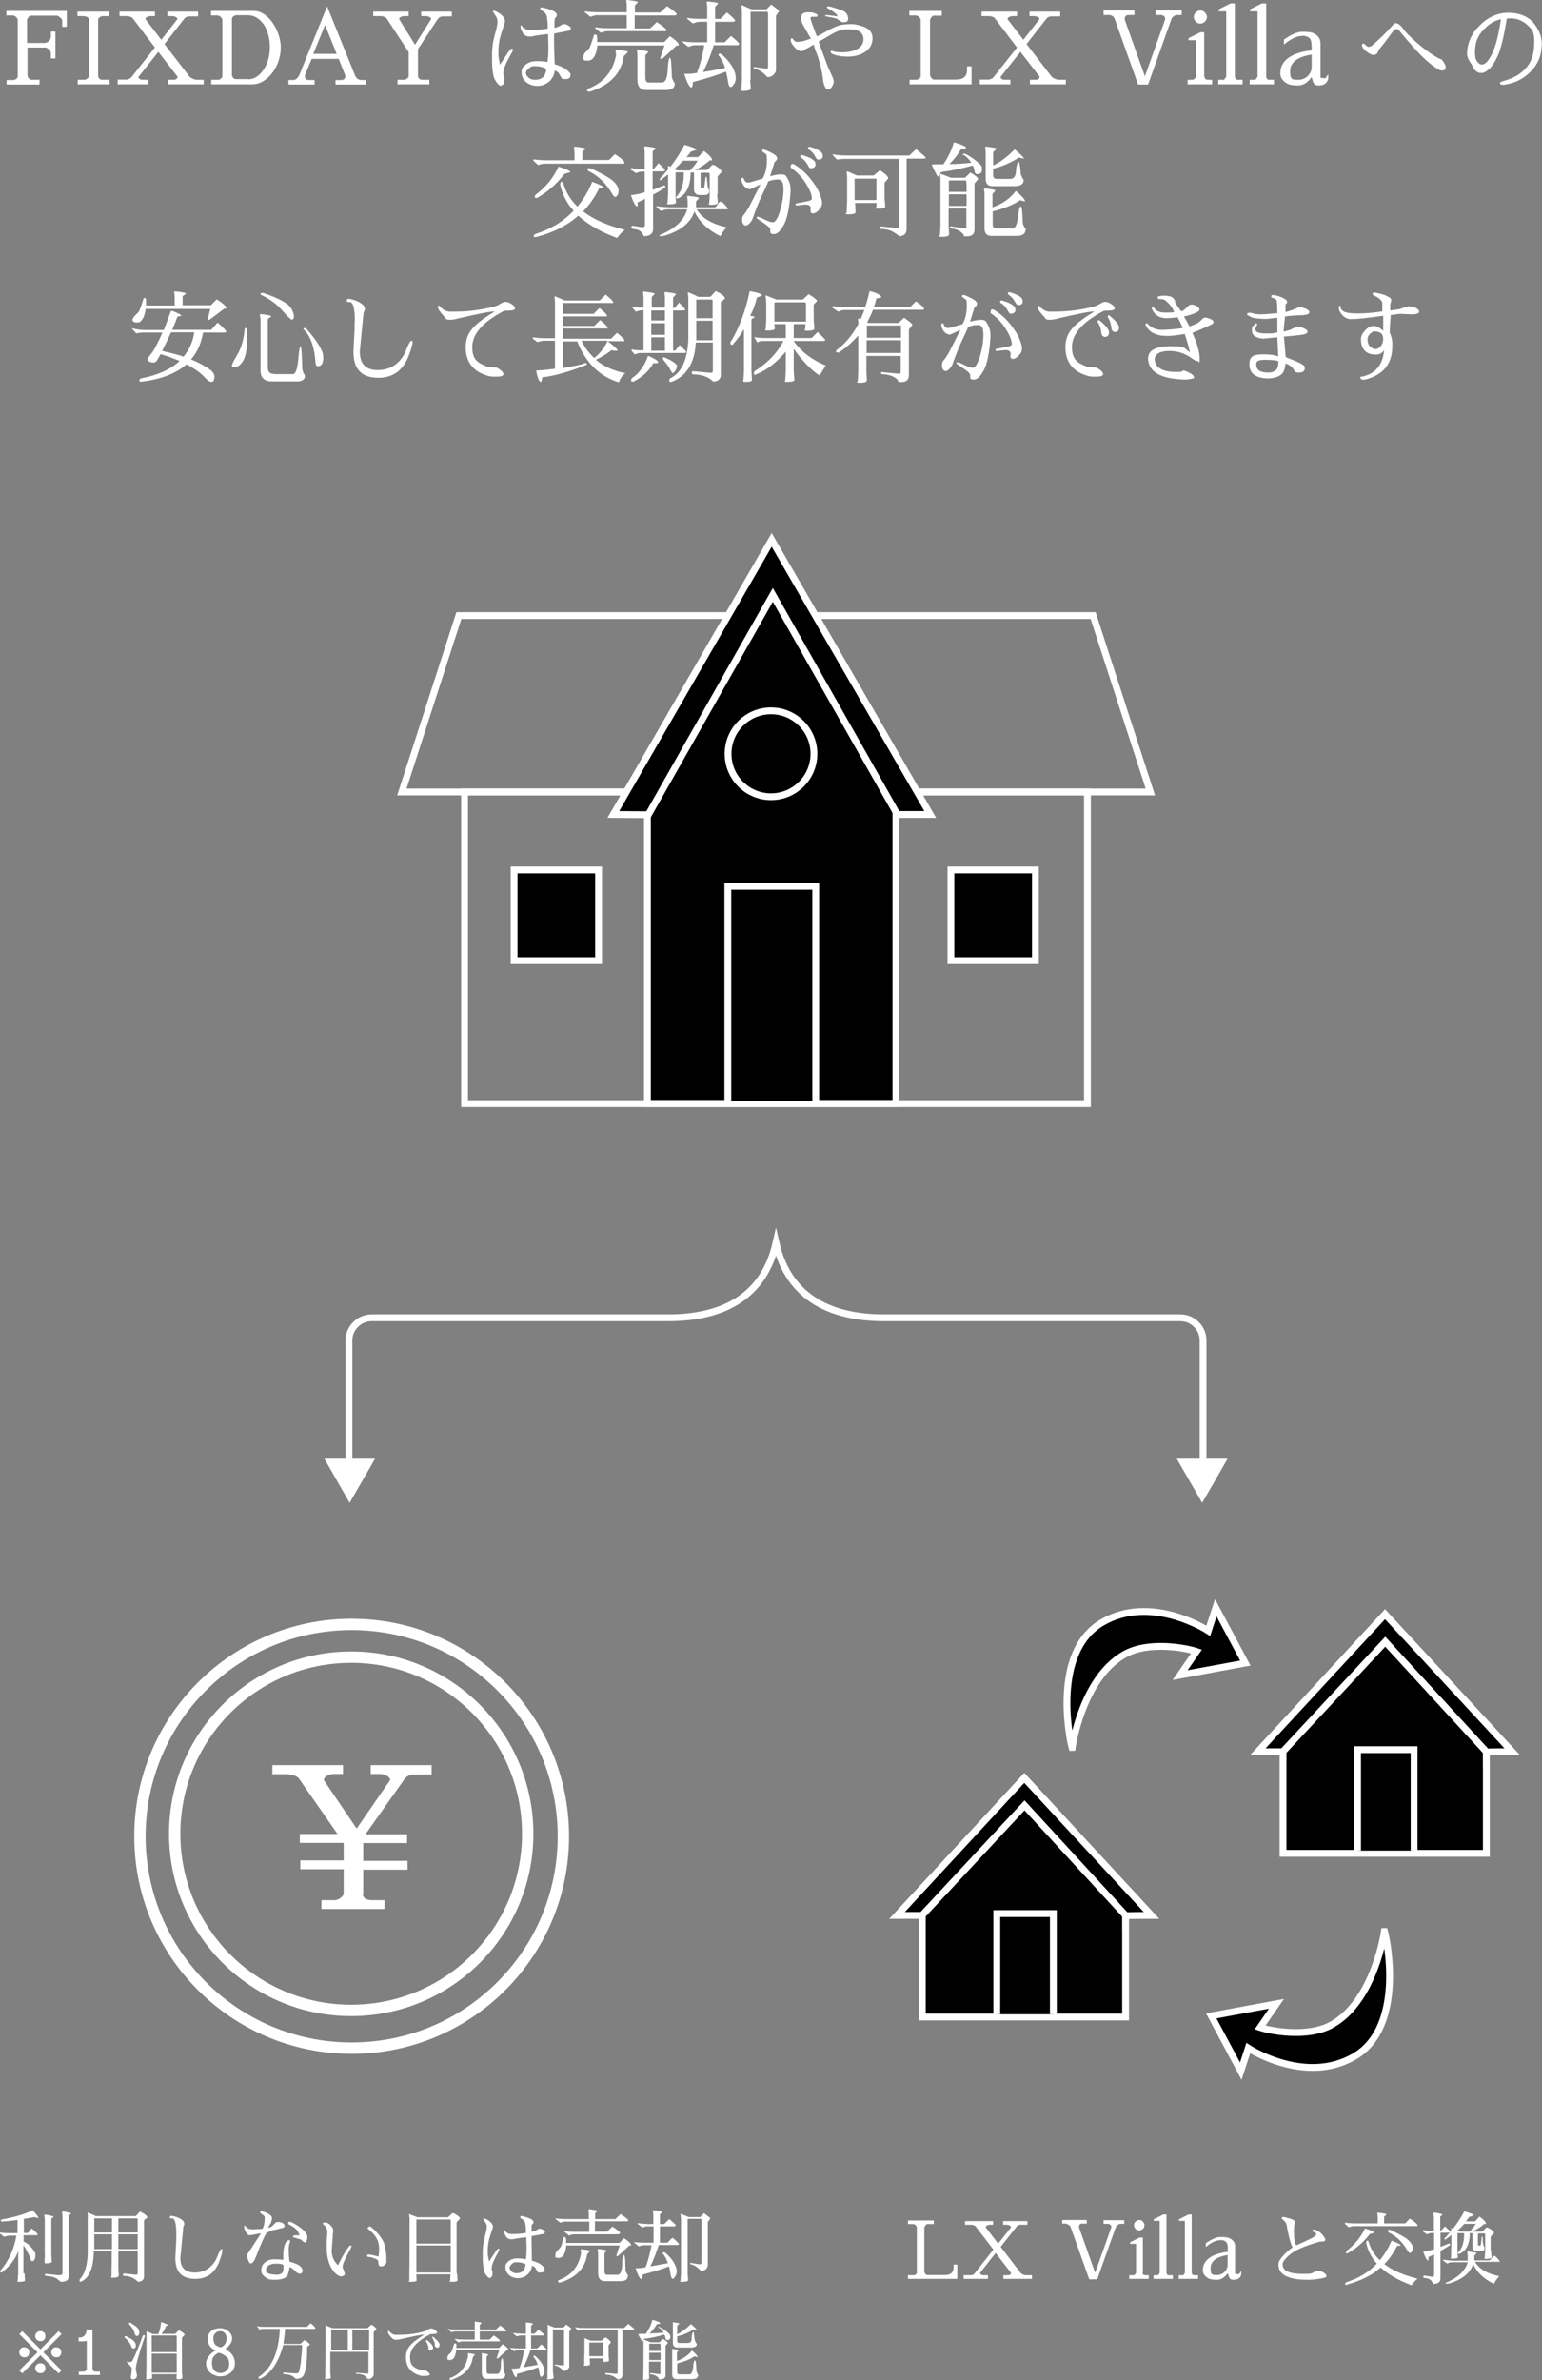 <?xml version="1.0" encoding="UTF-8"?>
<svg xmlns="http://www.w3.org/2000/svg" version="1.1" viewBox="0 0 678.8 1047">
  <rect x="0" y="0" width="678.8" height="1047" fill="#808080" stroke="none"/>
  <defs>
    <style>
      .cls-1 {
        stroke-width: 5px;
      }

      .cls-1, .cls-2 {
        fill: none;
      }

      .cls-1, .cls-2, .cls-3 {
        stroke: #fff;
        stroke-miterlimit: 10;
      }

      .cls-2, .cls-3 {
        stroke-width: 3px;
      }

      .cls-4 {
        fill: #fff;
      }
    </style>
  </defs>
  <!-- Generator: Adobe Illustrator 28.7.1, SVG Export Plug-In . SVG Version: 1.2.0 Build 142)  -->
  <g>
    <g id="_レイヤー_1" data-name="レイヤー_1">
      <g>
        <path class="cls-4" d="M20.2,18.8c1.5-.5,2.2-1.4,2.2-2.9v-2h2v11.8h-2v-2.2c0-1.1-.7-2-2.2-2.6h-8.1v12.3c.1.9.6,1.5,1.4,1.9h3.9v2.1H2.9v-2h3.1c.8-.1,1.4-.5,1.8-1.3V8.8c0-.5-.3-.9-.7-1.3-.4-.4-.8-.6-1.4-.7h-2.9v-2h26.6v7h-2v-2.7c-.1-.8-.9-1.6-2.2-2.2h-11.7c-.5,0-1,.6-1.6,1.7v10.3h8.1Z"/>
        <path class="cls-4" d="M43.3,33.8c.2.9.9,1.3,2,1.3h2.9v2h-14v-2h3.1c.8-.2,1.4-.6,1.8-1.3V8.4c-.1-.7-.8-1.1-2.1-1.3h-2.9v-2h14v2h-3.1c-.8.1-1.4.6-1.8,1.3v25.4Z"/>
        <path class="cls-4" d="M60.9,33.8c.2.9.9,1.3,1.9,1.3h2.5v2h-13.5v-2.1h4.1c1-.2,1.7-.6,2.1-1.2l10.2-12.9-9.5-12.5c-.4-.7-1.3-1.2-2.7-1.3h-3.4v-2h15.6v2h-2.3c-1.1.2-1.8.6-1.9,1.3l7,9.1,7.1-9.1c-.1-.7-.8-1.1-2-1.3h-2.4v-2h13.5v2.1h-4.1c-.9.1-1.6.5-2.1,1.2l-8.6,11,11.1,14.4c.8.7,1.7,1.1,2.9,1.3h3.3v2h-15.8v-2h2.4c1.1,0,1.7-.4,1.9-1.3l-8.5-11-8.7,11Z"/>
        <path class="cls-4" d="M111.8,4.8c1.9,0,3.8.8,5.7,2.4,1.8,1.6,3.3,3.7,4.4,6.2,1.1,2.5,1.7,5,1.7,7.5s-.5,5-1.6,7.5c-1.1,2.5-2.6,4.6-4.6,6.2-2,1.7-4.1,2.5-6.4,2.5h-18v-2h3.1c.8-.1,1.4-.5,1.8-1.3V8.8c0-.5-.3-.9-.7-1.3-.4-.4-.8-.6-1.4-.7h-2.9v-2h18.8ZM109.2,34.9c1.8,0,3.5-.7,5-2.1,1.5-1.4,2.6-3.1,3.4-5.2.8-2.1,1.2-4.4,1.2-6.9s-.4-4.8-1.2-7c-.8-2.1-1.9-3.8-3.5-5.1-1.5-1.3-3.2-1.9-5.2-1.9h-5c-.8.1-1.4.6-1.8,1.3v25c.1.9.6,1.5,1.4,1.8h5.7Z"/>
        <path class="cls-4" d="M158.6,35.2h2.4v2h-13.3v-2h2.6c.6,0,1-.2,1.3-.5.2-.4.4-.7.4-.9v-.6l-2.9-7.3h-11.9l-3,7.3v.5c0,.3.2.6.5,1,.3.4.7.5,1.2.5h2.6v2h-11.5v-2h2.2c.5,0,1-.2,1.5-.7.5-.5.8-.9,1-1.3l12.3-30.4,12.3,30.4c.5,1.2,1.3,1.8,2.4,2ZM137.9,23.7h10.3l-5.1-12.7-5.2,12.7Z"/>
        <path class="cls-4" d="M184.1,33.8c.2.9.9,1.3,2,1.3h2.9v2h-14v-2h3.1c.8-.2,1.4-.6,1.8-1.3v-10.9l-9.5-14.5c-.4-.7-1.3-1.2-2.7-1.3h-3.4v-2h15.6v2h-2.3c-1.1.2-1.8.6-1.9,1.3l7,11.3,7.1-11.3c-.1-.7-.8-1.1-2-1.3h-2.4v-2h13.5v2.1h-4.1c-.9.1-1.6.5-2.1,1.2l-8.7,13.2v12.2Z"/>
        <path class="cls-4" d="M221.5,32.6c.4.8.6,1.5.6,2.2,0,1.8-.6,2.8-1.7,2.9h0c-.5,0-1.1-.5-1.8-1.5s-1.1-1.8-1.3-2.5c-.5-2.2-.7-4.6-.7-7.2s0-4.6.2-6c.1-1.4.5-3.4,1.2-5.9.7-2.5,1-4.1,1-4.9s-.1-1.4-.3-1.8c-.2-.4-.5-1-1-1.7s-.7-1.1-.7-1.3,0-.2.1-.2c.6,0,1.3.3,2.3.9,2,1.2,2.9,2.5,2.9,4l-1.6,5c-.9,2.7-1.3,5.5-1.3,8.4v1.1c0,.6.2,2,.7,4.4l1.4-2.1c1.6-2.6,2.6-4,3-4.4.4-.4.6-.6.8-.6.3,0,.5.2.5.5s-.1.5-.4,1.1l-.9,1.6c-1.9,3.4-2.9,5.9-2.9,7.3s0,.3,0,.5ZM243.9,12.3c1.1-.2,2-.6,2.8-1,.7-.5,1.2-.7,1.3-.7h.3c.9,0,1.9.5,3,1.5,0,1-.5,1.5-1.5,1.5l-2.4.5c-1.2.2-2.3.4-3.5.7,0,1.4,0,2.3,0,2.5s0,2.3.1,6l.2,5c3.3.9,5.6,2.3,6.9,4.1v.7c0,1.1-.7,1.7-2.2,1.7s-1.5-.2-1.7-.5c-.5-.8-.8-1.4-1-1.7-.2-.4-.4-.6-.6-.8-.2-.2-.7-.5-1.4-.8-.2,2.1-1.1,3.7-2.6,5-1.5,1.2-3.2,1.8-5,1.8s-3.5-.5-4.9-1.6c-1.4-1.1-2.1-2.5-2.1-4.4s.4-1.9,1.3-2.9c1.3-1.3,3-2,5.3-2h0c1.7,0,3.3.1,4.8.4.2-1.6.4-3.3.4-5.1s0-3.7-.1-5.5v-1.7c-2.6.2-4.4.5-5.6.7-1.2.3-2,.4-2.4.4-1.5,0-2.6-.6-3.2-1.7-.6-1.1-.9-1.8-.9-2.1,0-.8,0-1.2,0-1.2.2,0,.3,0,.4.1.5,1.1,1.6,1.7,3.1,2,3.7,0,6.5-.3,8.4-.6v-1c0-1.3-.1-2.7-.4-4.3-.1-.9-.7-1.7-1.8-2.4-.6-.4-.9-.6-1-.7,0-.1-.1-.2-.1-.4,0-.4.3-.6.9-.5.6.1,1.4.3,2.5.6,2.6.8,3.9,1.7,3.9,2.6s-.2.9-.5,1.2c-.3.3-.5.9-.5,1.8v1.7s0,.9,0,.9ZM235.2,35.1h.2c2.2,0,3.7-.7,4.4-2.2.4-.9.6-1.6.6-2.2v-.5c-1.5-.7-3.1-1.1-4.9-1.1s-1.8.3-2.7,1c-.9.7-1.3,1.4-1.3,2s.4,1.3,1.1,2c.7.6,1.6,1,2.6,1h0Z"/>
        <path class="cls-4" d="M263,19.9c-.5,4.5-1.9,6.8-4.3,6.8s-1.8-.6-1.8-1.9.8-1.8,2.3-3.3c.4-.4,1.1-2.3,2.2-5.8,0-.3.2-.4.4-.5.2,0,.3,0,.4,0,.4,0,.6.5.7,1.5v1.8h29.5l2.5-2.6c2.6,1.8,3.9,3.1,3.9,3.8s-.3.3-.9.3l-6.2,5.7c-.4.3-.7.3-1.1,0l1.9-5.7h-29.5ZM292.5,13.7h-25c-.9,0-1.5.2-2.1.4-.5.2-.8.3-.9.3l-2.5-2v-.2c0,0,0-.1.2-.2,1.7.3,3.7.4,6.1.4h7.6v-5.7h-13c-.9,0-1.5.2-2.1.4-.5.2-.8.3-.9.3l-2.5-2h0c0-.2,0-.3.2-.4,1.7.3,3.7.4,6.1.4h12.2v-3.2l-.2-1.9c0-.2,0-.3.4-.3s.9.1,2.4.3c1.5.2,2.3.4,2.3.7l-1.3,1.4v3.1h11.2l2.9-2.8c2.7,1.8,4.1,3,4.3,3.4,0,.4-.3.7-1,.7h-17.5v5.7h6.8l2.9-2.8c2.7,1.8,4.1,3,4.3,3.4,0,.4-.3.7-1,.7ZM275,24.2c-.3.3-.5.6-.5,1-1.2,7.3-6.1,12.3-14.7,15.1h-.6c-.4.1-.7-.1-.7-.6s.2-.6.5-.7c6.7-2.6,10.8-7.5,12.2-14.7l-.2-2.1c0-.2,0-.3.4-.3s1,.1,2.6.3c1.6.2,2.4.4,2.4.7l-1.3,1.4ZM297,37c0,1.7-1.3,2.6-4,2.6h-8.7c-2.4,0-3.7-1.5-3.7-4.4,0-5.7,0-9.4,0-11.1l-.2-1.9c0-.2,0-.3.4-.3s.9.1,2.4.3c1.5.2,2.2.4,2.2.7l-1.3,1.4v9.6c0,1.6.4,2.4,1.4,2.4h5.9c1.4,0,2.3-1.7,2.5-5.2l.2-3.1c.3-1.7.5-2.6.8-2.6s.5.9.6,2.6l.3,6.3.8,1.8c.4.3.5.6.5.9Z"/>
        <path class="cls-4" d="M316.5,24.7c-.1-.2-.2-.4-.2-.7,0-.3.2-.4.6-.4s.7.2,1.1.6c2.9,2.6,4.8,5.2,5.6,8.1.2.7.3,1.4.3,2.1,0,1.3-.5,2.4-1.4,3.4-.4.4-.7.5-.9.5-.5,0-.9-.8-1.1-2.3s-.5-3-.9-4.5c-3.8,1.5-8.7,3.1-14.6,4.6v.2c0,1.4-.3,2.2-.8,2.2-.9-.5-1.9-2.5-3-6,.3,0,.8,0,1.5,0s2.1-.1,4.1-.4c1.5-4,2.6-8.1,3.2-12.2h-4c-.9,0-1.5.2-2.1.4-.5.2-.8.3-.9.3l-2.5-2v-.2c0,0,0-.1.2-.2,1.7.3,3.7.4,6.1.4h4.5v-9h-3.3c-.9,0-1.5.2-2.1.4-.5.2-.8.3-.9.3l-2.5-2h0c0-.2,0-.3.2-.4,1.7.3,3.7.4,6.1.4h2.5V2.9l-.2-1.9c0-.2.1-.3.5-.3s.4,0,.7,0c.4,0,1.1.2,2.2.3,1.1.1,1.6.3,1.6.6l-1.3,1.4v5.3h2.4l2.8-2.8c2.2,1.8,3.4,3,3.6,3.4,0,.4-.3.7-1,.7h-7.8v9h4.2l2.8-2.8c2.2,1.8,3.4,3,3.6,3.4,0,.4-.3.7-1,.7h-10.2c-1.3,4.3-2.9,8.2-4.7,11.8,2.6-.4,5.9-1,9.7-1.8-.7-2.2-1.6-3.9-2.6-5.2ZM330.2,35.2c.2,2.1.3,3.3.3,3.7,0,.7-1.1,1.1-3.4,1.1s-.4-.4-.7-1.1l.2-3.6V5.1l-.2-2.5c0-.2,0-.3.2-.3s.8.3,1.9.8c1.1.5,2,.9,2.6,1h6.3l2.1-2.1c2.3,1.7,3.5,2.7,3.5,2.9l-1.4,2v24c0,.6-.4,1.3-1.1,2-.7.7-1.5,1-2.3,1s-.6-.1-.8-.4c-1.7-1.8-3.4-2.9-5.1-3.3-.4,0-.6-.2-.6-.4s.2-.3.5-.3l5,.7c.6,0,.9-.2.9-.7V6.2c0-.4,0-.7-.3-1h-7.4c0,10.7,0,20.7,0,30Z"/>
        <path class="cls-4" d="M365.6,23.1c0-.5.2-.7.5-.7s.5.1,1.2.3c.7.2,1.8.3,3.5.3s3.3-.2,4.9-.7,2.7-1.2,3.4-2.1c.7-.9,1-1.9,1-2.9,0-2.9-2-4.4-6-4.4s-2.1,0-3.2.2c-1.2.1-2.9.9-5.1,2.1l-2.5,1.5c-.4.2-1.3.7-2.9,1.6l.9,2.6c1.6,4.4,2.7,7.3,3.2,8.6l1.8,4c.5,1,.7,1.8.7,2.5s-.3,1.4-.8,2.2c-.5.8-1.1,1.2-1.8,1.2s-1-.6-1.5-1.8l-.5-1.6c-.4-4.4-1.5-9-3.4-13.8-.5-1.4-.8-2.3-.8-2.6l-2.7,1.6c-.3,0-.8.3-1.3.7-.5.4-.9.6-1.2.6-1.2,0-2.3-.6-3.3-1.8s-1.6-2.1-1.6-2.8.1-1.1.4-1.1.5.3.9.8c.4.6.9.8,1.5.8,1.1,0,2.3-.2,3.4-.5,1.1-.4,2-.7,2.7-.9,0,0-.5-.7-1.2-2l-2.1-3.7c-.8-1.3-1.1-2.4-1.1-3.3,0-1.8,1-2.6,3-2.6s2.2.1,2.9.4c.7.2,1.1.4,1.2.6.1.1.2.2.2.4s0,.2,0,.2c-.1.3-.4.4-.7.4h-1.8c-.4,0-.6.2-.6.7s.9,3.1,2.8,7.9c.6-.3,1.6-.7,2.7-1.4l2.7-1.5c2.4-1.3,4.5-2.1,6.3-2.3,1.1-.1,2.2-.2,3.5-.2s2.7.3,4.4.8c1.7.5,2.9,1.2,3.7,2.1.8.9,1.2,2,1.2,3.3h0c0,2.7-1.2,4.8-3.7,6.3-2,1.2-4.4,1.8-7.2,1.8s-5-.4-6.8-1.2c-.5-.3-.7-.6-.7-.7ZM373.3,8.5c0,.9-.7,1.3-2.1,1.3-.5,0-.9-.2-1.2-.5-.3-.1-.6-.4-1.1-.7-.5-.4-1.2-.6-2.3-.8-1.1-.2-1.9-.4-2.5-.5-.6-.1-.9-.2-.9-.2s0,0,0,0c0-.3.2-.5.5-.5l3.7.4,1.3.2c0-.3-.2-.6-.7-1.1-.5-.5-1.6-1.3-3.5-2.4-.4-.2-.5-.4-.5-.6s.2-.3.7-.3,1.6.3,3.5.9c1.8.6,3,1.1,3.4,1.3,1.2.8,1.8,2,1.8,3.5Z"/>
        <path class="cls-4" d="M409.5,33.1c.1.9.6,1.5,1.4,1.9h10c3.2,0,4.8-1.4,4.8-4.3v-1.5h2v7.9h-27.3v-2h3.1c.8-.1,1.4-.5,1.8-1.3V8.8c0-.5-.3-.9-.7-1.3-.4-.4-.8-.6-1.4-.7h-2.9v-2h14.3v2.1h-3.6c-.5,0-1,.6-1.6,1.7v24.6Z"/>
        <path class="cls-4" d="M440.4,33.8c.2.9.9,1.3,1.9,1.3h2.5v2h-13.5v-2.1h4.1c1-.2,1.7-.6,2.1-1.2l10.2-12.9-9.5-12.5c-.4-.7-1.3-1.2-2.7-1.3h-3.4v-2h15.6v2h-2.3c-1.1.2-1.8.6-1.9,1.3l7,9.1,7.1-9.1c-.1-.7-.8-1.1-2-1.3h-2.4v-2h13.5v2.1h-4.1c-.9.1-1.6.5-2.1,1.2l-8.6,11,11.1,14.4c.8.7,1.7,1.1,2.9,1.3h3.3v2h-15.8v-2h2.4c1.1,0,1.7-.4,1.9-1.3l-8.5-11-8.7,11Z"/>
        <path class="cls-4" d="M488.2,6.6h-2.4v-2h13.6v2h-2.6c-.6,0-1,.2-1.3.5-.2.3-.4.7-.4.9v.6l8.9,25,8.9-25v-.5c0-.3-.1-.6-.4-.9-.3-.3-.7-.5-1.2-.6h-2.6v-2h11.5v2h-2.2c-.5,0-1,.3-1.5.7-.5.4-.8.8-.9,1.3l-10.2,28.6h-4.4l-10.2-28.6c-.4-1.2-1.2-1.8-2.4-2Z"/>
        <path class="cls-4" d="M530.2,33.8c.2.9.7,1.3,1.6,1.3h1.8v2h-10.8v-2h2.3c.6-.2,1-.6,1.4-1.3v-16.1h-3.3v-.9l5.2-2.6h1.7v19.6ZM526.4,9.5c-.6-.6-.9-1.3-.9-2s.3-1.5.9-2c.6-.6,1.3-.9,2-.9s1.5.3,2,.9c.6.6.9,1.3.9,2s-.3,1.5-.9,2c-.6.6-1.3.9-2,.9s-1.5-.3-2-.9Z"/>
        <path class="cls-4" d="M543.6,1.5v32.3c.2.9.6,1.3,1.1,1.3h2.3v2h-10.7v-2h2.6c0-.2.4-.6.9-1.3V5h-3.3v-.9l5.2-2.6h1.8Z"/>
        <path class="cls-4" d="M557.4,1.5v32.3c.2.9.6,1.3,1.1,1.3h2.3v2h-10.7v-2h2.6c0-.2.4-.6.9-1.3V5h-3.3v-.9l5.2-2.6h1.8Z"/>
        <path class="cls-4" d="M573.3,15.8h0c-2.4,0-5.1,1.3-8.1,3.8v-2.2c3.4-2.3,5.9-3.4,7.8-3.4h1c2,0,3.4.2,4.2.6,2.1,1,3.1,2.5,3.1,4.5v15c.2.2.8.3,1.8.3s.6-.6,1.6-1.7v2c-.5,1.9-1.9,2.9-4.2,2.9s-2.4-1.2-3.1-3.7c-1.7,2.4-3.7,3.7-6,3.7s-3.9-.3-4.9-.9c-1.9-1.1-2.9-2.6-2.9-4.4,0-4.5,3-7.6,9-9.3,1-.3,2.6-.6,4.8-.8v-1.1c0,0,0-.2,0-.2,0-2.1-.3-3.4-.8-4-.9-.8-2-1.2-3.3-1.2ZM577.4,24c-6.3,1-9.5,3.5-9.5,7.4s1.2,3.7,3.7,3.7,5.1-1.6,5.8-4.9v-6.2Z"/>
        <path class="cls-4" d="M605.3,24.2h-.3c-.8,0-1.6-.3-2.4-.8-.8-.5-1.6-1.1-2.2-1.8-.6-.7-.9-1.3-.9-1.7s.2-.7.7-.7.5.2,1,.7c.5.5.9.7,1.3.7s.8-.1,1.3-.4c2.3-2,4.4-3.9,6.2-5.8,1.8-1.9,2.8-3,3-3.2.4-.7.9-1,1.5-1s1.4.5,2.4,1.4c1.3,2,3.6,4.4,6.8,7.2,3.3,2.8,6.2,4.9,8.6,6.3,1.2.6,1.9,1,2,1s.2,0,.3.1c.1,0,.5.5,1,1.3.5.8.8,1.5.8,2,0,1-.5,1.5-1.5,1.5s-1-.1-1.6-.4l-.7-.4c-3.1-2-6.1-4.7-9.1-8-3-3.3-5.4-6.1-7.2-8.3-.4-.7-.9-1.1-1.5-1.1s-1,.2-1.4.7c-1.8,2.5-3.8,5.2-6.2,8.1-.1.1-.3.5-.5,1-.2.5-.4.9-.7,1.1-.2.2-.5.3-.9.3Z"/>
        <path class="cls-4" d="M662.5,37.3c-.3,0-.6,0-.8,0-.9,0-1.4-.2-1.4-.7s.6-.7,1.7-1c4.7-1.3,8.2-3.5,10.5-6.6,2-2.6,2.9-6.1,2.9-10.5s-.8-5.3-2.4-6.9c-2.3-2.3-5-3.5-7.8-3.5h-.5c-.5,0-1,0-1.4.1-1.3,8.1-2.7,13.6-4,16.4-1.3,2.8-2.6,4.8-3.9,5.9-1.3,1.1-2.3,1.6-3,1.6h-.5c-1.7,0-3-1.2-4-3.6-1.4-2-2.1-3.5-2.1-4.8h0c0-2.7.7-5.4,2.1-8,1.4-2.6,3.6-4.9,6.4-7,2.9-2,6-3,9.4-3.1,4.7,0,8.3,1.3,11,4,2.7,3.2,4,6.4,4,9.6,0,4.9-1.6,9-4.9,12.3-3.3,3.3-7.1,5.2-11.4,5.7ZM660.7,8.5c-2.2.4-4.3,1.5-6.1,3.1-1.8,1.6-3.2,3.3-4,5-.9,1.7-1.3,3.9-1.3,6.7s.9,4.4,2.7,5.1h.3c1,0,2-.7,2.9-2,2.4-3.1,4.2-9,5.5-17.8Z"/>
        <path class="cls-4" d="M274,72h-34.2c-.7,0-1.7.2-2.9.6l-2.2-2,.3-.5c1.7.3,3.7.4,6,.4h11.9v-3.7l-.2-2c0-.2,0-.3.3-.3,3.1.3,4.7.6,4.8,1,0,.1-.2.3-.7.6-.4.2-.7.5-.7.8v3.5h11.7l2.6-2.6c2.8,1.8,4.2,3.1,4.2,3.8s-.3.3-.9.3ZM235.9,104.3c-.6,0-1,0-1-.3,0-.2.1-.6.6-1,6.8-2.1,12.5-5.5,17-10.3-3-3.3-4.9-7.1-5.9-11.4,0-.9.2-1.3.6-1.3s.4.1.7.4c1.1,4,3.2,7.5,6.3,10.5,2.6-3.1,4.8-6.7,6.5-10.9,3.4,1.2,5.1,2.1,5,2.6-.7.1-1.3.2-2,.3-1.8,3.8-4.2,7.2-7,10.1,4.5,3.5,10.6,6.2,18.3,8.1-1.5,1.3-2.6,2.5-3.3,3.6-7.2-2.6-12.9-5.9-17.1-9.8-4.9,4.3-11.1,7.5-18.7,9.4ZM236.4,87.1c-.6,0-1-.1-1-.5,0-.3.1-.7.6-1.1,4.3-3.2,7.6-7.3,9.9-12.2,3.5,1.1,5.2,1.9,5.2,2.4l-2.6.8c-3.5,4.5-7.6,8.1-12.1,10.6ZM258.6,74.6c0-.3,0-.5.4-.6.3,0,.8,0,1.3.2l1.4.6c4.7,2.3,7.6,4.1,8.8,5.4,1.2,1.3,1.8,2.5,1.8,3.7s-.2,1.3-.5,2c-.3.5-.6.7-1,.7s-.8-.4-1.3-1.3c-2.7-4.7-6.2-8-10.5-10.1-.2,0-.3-.3-.4-.6Z"/>
        <path class="cls-4" d="M287.5,83.5l4.6-1.9c.6,0,.9.1.8.4,0,.1,0,.3-.1.4-1.2,1-3,2.1-5.3,3.2v15c0,2.2-1.3,3.3-4,3.3l-.9-1.4c-.7-1.1-2.1-1.7-4.1-1.8-.4-.2-.6-.4-.6-.7s.2-.5.5-.7l4.5.7c.6,0,1-.4,1-1v-11.6c-.4.4-1.4.9-3.2,1.6,0,.4,0,.8,0,1.2s-.1.6-.3.6c-.6,0-1.5-1.6-2.7-4.9,2.3-.3,4.3-.7,6.1-1.3v-9.1h-1.1c-.8,0-1.7.2-2.7.7l-2.4-1.6.3-.7c1.6.4,3.4.5,5.2.5h.7v-7.7l-.2-2c0-.2.1-.3.4-.3s1.2.1,2.6.3c1.4.2,2.1.4,2.1.7s-.2.3-.7.6c-.5.2-.7.5-.7.8v7.6h.4l2.2-2.6c1.9,1.7,2.9,2.8,2.9,3.1s-.4.5-1.1.5h-4.4v7.9ZM319.8,100.1c-.9.9-1.8,2.2-2.7,3.8-5.6-2.8-9.4-6.5-11.4-10.9-1.7,5-6.1,8.6-13.2,10.7-.4.1-.9.2-1.7.2s-.5-.2-.3-.5c6.7-2.8,10.7-6.5,12-11.3h-8.4c-.9,0-1.6.2-2.1.4-.5.2-.8.3-.9.3-.8-.5-1.5-1.1-2.2-1.7l.3-.4c1.7.3,3.8.5,6.2.5h7.3v-2.8c-.1-1.3-.2-2-.2-2.1,0,0,.1-.1.4-.1s1.1.1,2.6.3c1.5.2,2.2.4,2.2.7l-1.3,1.4v2.6h8.4c.3-.1.7-.6,1.2-1.4.5-.8.9-1.1,1.3-1.1s1,.5,1.8,1.4c.9.9,1.3,1.5,1.3,1.7s-.2.3-.5.3h-13.2c2.3,3.9,6.7,6.5,13.3,7.9ZM315.7,85.4c.2,2.3.3,3.6.3,3.8,0,.6-1.1.9-2.9.9s-.9-.3-.9-.9l.2-2.9v-9.3c0-.4,0-.7-.3-1h-3.7v5.9c0,.6.2.9.5.9h.7c.3,0,.5-.5.6-1.5l.3-2.5c0-.6.2-.9.3-1.1.1-.2.3.2.4,1.1l.2,1.9.2,1.8c.4.6.6,1.1.6,1.6,0,1.1-.7,1.7-2.1,1.7h-2.1c-1.6,0-2.5-.9-2.5-2.6v-7.3h-1.5c0,5.7-1.8,9.5-5.1,11.2-.3.1-.6.2-.9.2s-.4-.1-.4-.3.1-.4.4-.7c2-2.3,3-5.4,3-9.4v-1.1h-3.6v10.3c0,1.1.1,2.1.2,2.9,0,.6-1.1.9-2.9.9s-.8-.4-.8-1.1l.2-3.7v-8.4c-1.1.9-2.2,1.7-3.3,2.6-.3,0-.4,0-.4,0,0-.5.1-.8.4-1.1,1.2-1.2,2.3-2.5,3.3-3.7v-1.2c-.2-.2-.1-.3,0-.3h.2l.8.4c2.4-3.1,4.5-6.3,6.2-9.7,3.5,1,5.3,1.7,5.3,2.2l-2.6.9c-.5.8-1.1,1.5-1.8,2.3h5.1s2.6-2.7,2.6-2.7c2.3,1.8,3.5,3.1,3.5,3.8s-.3.3-.9.3c-1.8,1.6-4,3.1-6.6,4.3h5.2c.4-.2.9-.6,1.5-1.3.6-.7,1-1,1.2-1,.5,0,1.3.4,2.3,1.2s1.6,1.4,1.6,1.9l-1.8,2v7.7ZM303.8,75c1.6-1.8,2.7-3.2,3.3-4.3h-6.4c-1.1,1.2-2.4,2.5-3.8,3.7l1.4.6h5.5Z"/>
        <path class="cls-4" d="M329.9,83.2c-.9-.1-1.7-.6-2.4-1.4-.7-1.1-1.1-1.9-1.1-2.6s.1-1,.3-1,.4,0,.5.1c0,0,.3.4.6,1.1.3.6.8.9,1.5.9s1-.1,2-.4l4.4-1.3c1.3-2.3,1.9-4.9,1.9-8.1s-.4-2.6-1.3-3.3c-.5-.4-.8-.7-.8-.7,0,0,0-.2,0-.3,0-.3.2-.4.6-.4s1,.2,1.6.5c2.9,1.3,4.4,2.3,4.4,3.2s-.2.8-.5,1.2c-.3.4-.6.6-.7.8-.1.2-.2.4-.2.7l-1.7,5.3c2.1-.5,3.7-.8,4.8-.8s1.8.2,2.2.7c1.3,1.9,2,3.8,2,5.8s0,.8,0,1.3c-.5,7.1-1.5,11.9-3,14.5-1,1.7-1.8,2.8-2.5,3.3-.7.5-1.3.7-1.8.7-1.1,0-1.6-.3-1.6-.9v-1.1c0-.6-.9-1.5-2.8-2.8l-2.4-1.6c-.6-.4-.9-.7-.9-.9s.2-.3.6-.3,1.4.4,3,1.2c1.6.8,2.8,1.2,3.7,1.2s2.1-1.7,3.1-5.1c1-3.4,1.5-6.5,1.5-9.4s-.7-4.3-2.2-4.3h-.7c-1.2,0-2.5.3-3.8.8-.6,1.6-1.6,3.7-2.9,6.4-1.3,2.7-2.6,6.1-4.1,10.3l-.4.7c-.9,1.3-1.7,2-2.5,2s-.5,0-.7-.2c-.6-.4-.9-1.1-.9-2.1s.1-1.7.4-2c.8-.9,1.6-2.1,2.4-3.4l1.8-3.5,3.5-6.9c-2.9,1.4-4.5,2.2-4.9,2.2ZM348.1,73.2c0-.7.2-1.1.7-1.1s.6.1,1.1.4c2.6,1.6,4.8,3.6,6.8,6.1,2,2.5,3.4,4.7,4.1,6.6.8,1.9,1.1,3.3,1.1,4.1s-.3,1.6-.8,2.4c-1.2,1.4-2.2,2.2-3.2,2.2h0c-.7,0-1.1-.4-1.1-1.2s0-.6.1-.9v-.5c-.3-.9-1-1.3-2.4-1.3l-3.6.4c-.5,0-.7-.2-.7-.5s.3-.4.8-.5c2.4-.4,4-.8,5-1,1-.2,1.4-.6,1.4-1,0-1.7-.9-3.9-2.6-6.6-1.7-2.8-3.9-5.1-6.5-6.9-.2,0-.3-.3-.3-.5ZM357.7,74c-.2,0-.5,0-.9,0-.4-.1-.6-.3-.8-.7l-.7-1.2c-.6-1-1.3-1.7-1.9-2.2-.6-.4-1-.7-1.1-.9h0c-.1-.4,0-.7.4-.8.1,0,.3,0,.4,0,3.5,1,5.5,2.2,5.8,3.4.3,1.2,0,2-1.2,2.3ZM356.3,64.5c3.5,1,5.5,2.2,5.8,3.4.3,1.2,0,2-1.2,2.3-.2,0-.5,0-.8,0-.4-.1-.6-.3-.8-.6l-.7-1.2c-.6-1-1.3-1.7-1.9-2.2-.6-.4-1-.7-1-.9-.1-.4,0-.6.4-.7.1,0,.2,0,.4,0Z"/>
        <path class="cls-4" d="M366.4,67.9c.5,0,1.2.1,2,.3.8.1,2.3.2,4.6.2h27.3l3-2.8c2.8,2.3,4.2,3.5,4.2,3.7,0,.4-.4.5-1.1.5h-7.3v30.8c0,2.2-1.1,3.3-3.3,3.3-.6-.6-1.2-1-1.9-1.4-1.5-1.1-3.5-1.7-6.2-1.8-.4-.2-.6-.4-.6-.5s.2-.4.5-.6l7.3.7c.6,0,.9-.4.9-1v-29.4h-24.8l-2.6.3-2-2.2ZM377.1,77.2h7.5l2.7-2.3c.2,0,.8.5,2,1.4,1.2.9,1.7,1.7,1.7,2.2l-1.6,1.9v6.9l.3,3.6c0,.6-1.1.9-3.1.9s-.8-.3-.8-1,0-.8.1-1.5h-9.5c.1,1.1.2,2.5.2,4.1,0,.6-1.1.9-3.1.9s-.8-.4-.8-1.1l.2-4.7v-10.8l-.2-2c0-.2,0-.3.2-.3s.8.3,2,.8c1.2.5,2,.9,2.4,1ZM385.9,79.3c0-.3,0-.5-.3-.7h-9.4v9.4h9.6v-8.7Z"/>
        <path class="cls-4" d="M424.1,68.4c-.2-.1-.3-.2-.3-.3,0-.3.3-.5.7-.5.2,0,.6.2,1.1.4,2.3,1.3,4.5,2.9,6.4,4.9.2.4.3.9.3,1.5,0,1.5-.7,2.2-2,2.2s-1.1-.8-1.5-2.3c-.1-.5-.3-1-.6-1.5-4.6,1.3-9.3,2.3-14,2.9-.5,1.3-1,1.9-1.3,1.9s0,0-.2,0c0,0-.5-.9-1.3-2.5s-1.2-2.5-1.2-2.5c0-.2.4-.3,1.2-.3.8,0,2.1,0,3.9,0,2.2-3.3,3.7-6.5,4.6-9.7,3.3,1,5.1,1.7,5.3,2.2,0,0,0,.2,0,.2,0,.5-.7.7-2.2.7-1.4,2.4-3.1,4.6-5.1,6.5h0c2.9,0,6.1-.2,9.7-.6-.9-1.4-2-2.6-3.5-3.6ZM414.8,76.7l3.8,1.5h6.2l2.4-2.3c2.3,1.4,3.4,2.3,3.4,2.9l-1.6,1.9v20.2c0,2.1-1.1,3.1-3.4,3.1s-.9-.3-1.5-.9c-1.4-1.6-3.2-2.4-5.4-2.6-.4,0-.6-.3-.6-.5s.2-.4.5-.4c3.2.5,5.3.7,6.2.7s.6-.2.6-.7v-7.9h-7.8v7.8c.1,1.9.2,3.1.2,3.6,0,.7-1,1.1-3.1,1.1s-.9-.4-.9-1.1l.2-3.4v-21l-.2-2.2c.3,0,.5.1.8.2ZM417.7,84.4h7.8c0-3.1,0-4.8-.3-5h-7.5c0,0,0,.5,0,1.3v3.7ZM417.7,90.6h7.8v-5.1h-7.8v5.1ZM451.4,101.2c0,1.7-1.3,2.6-4,2.6h-10.9c-2.1,0-3.1-1.1-3.1-3.3v-15.4l-.2-1.9c0-.2,0-.3.4-.3s.9.1,2.4.3c1.5.2,2.2.4,2.2.7l-1.3,1.4v5.9c4.3-1.4,7.7-3.8,10.3-7.2,2.7,2.3,4,3.8,4,4.4s0,.1,0,.2l-2.2-.5c-3.1,2.1-7.1,3.7-12,4.9v5.8c0,1.1.5,1.7,1.4,1.7h7.3c1.3,0,2.1-1.8,2.5-5.4l.2-1.7c.3-1.7.6-2.6.9-2.6s.6.9.7,2.6l.3,5.1.8,1.8c.4.3.5.6.5.9ZM450.6,79.3c0,1.7-1.3,2.6-4,2.6h-9.6c-2.1,0-3.1-1.1-3.1-3.3v-11.9l-.2-1.9c0-.2,0-.3.4-.3s.9.1,2.4.3c1.5.2,2.2.4,2.2.7l-1.5,1.4v5.9c2.9-1.3,6.1-3.7,9.5-7.1,2.7,2.3,4,3.6,4,3.9s0,.1,0,.2l-2.2-.5c-3.1,2.1-6.9,3.8-11.3,4.9v2.8c0,1.1.5,1.7,1.6,1.7h5.9c1.5,0,2.3-1,2.5-2.9l.2-2c.3-1.7.6-2.6,1-2.6s.4.9.7,2.6l.3,3,.8,1.8c.4.3.5.6.5.9Z"/>
        <path class="cls-4" d="M58,144.3h0c0,0,0,0,0,0ZM60.1,146.6l2.6-.3h8.8c-1.3,3.1-2.7,5.8-4.1,8.2l-2.4,3.2c0,0,0,.3,0,.6s.3.6.8.8c.5.3,1.1.4,1.8.4s1.2-.4,1.6-1.1l1.5-2.6c3.1.9,5.9,2,8.4,3-4,3.7-9.7,6.3-17.2,7.7-.4.4-.6.7-.6,1,0,.2.2.4.5.4h.5c8.6-1,15.2-3.6,19.8-7.6,3.5,1.8,6.2,3.7,8.1,5.8,1.2,1.3,2.1,1.9,2.7,1.9s.7-.1,1.1-.4c.3-.7.4-1.3.4-1.8,0-1.2-.7-2.3-2.1-3.3-2.3-1.6-5-3.1-8.2-4.4,2.8-3.2,4.5-7.1,5.3-11.8h9.1c.7,0,1.1-.2,1.1-.5s-1.3-1.7-3.8-3.9l-2.8,3.2h-17.2c.7-1.7,1.5-3.5,2.2-5.5.1-.3.4-.5,1-.5.5,0,.8-.1.8-.3,0-.2-.6-.6-1.8-1.1-1.2-.6-2-.9-2.3-.9-.3,0-.5,0-.5.2l-.7,1.8c-.8,2.3-1.6,4.4-2.4,6.4h-7.5c-2.2,0-3.8-.2-4.7-.4-.9-.2-1.4-.3-1.5-.3h-.4s2.1,2.3,2.1,2.3ZM92.6,135.8l-1.2,4.7c.4.3.8.3,1.1,0l6.2-4.7c.6,0,.9,0,.9-.3,0-.8-1.4-2-4.2-3.8l-2.6,2.6h-12.4s0-3.7,0-3.7c0-.3.2-.6.7-.8.4-.2.7-.4.7-.6,0-.4-1.6-.7-4.8-1-.2,0-.3.1-.3.3l.2,2v3.9h-12.6s0-1.8,0-1.8c0-1-.2-1.5-.5-1.5s-.1,0-.3,0c-.1,0-.3.2-.4.5-1,3.4-1.8,5.3-2.2,5.8-1.8,1.6-2.6,2.7-2.6,3.3s.7,1.2,2,1.2,1.7-.5,2.4-1.5c.7-1,1.2-2.5,1.4-4.5h28.6ZM85.5,146.3c-.6,4.1-2.2,7.6-4.7,10.6-2.6-.9-5.5-1.6-8.6-2.3l-.8-.3c1.2-2.3,2.5-5,3.9-8.1h10.3Z"/>
        <path class="cls-4" d="M108.2,144.3c.5,0,.7.9.7,2.7,0,4.6-.4,8.1-1.2,10.3-.3.9-.8,1.7-1.4,2.5-1.1,1.2-2,1.8-2.9,1.8s-.9-.2-1.3-.5c0,0,0,0,0-.2,0-.6.8-2.3,2.5-5.1,1.7-2.9,2.7-6.5,3.1-10.9,0-.4.2-.6.4-.6ZM120.6,164.6h8.3c1.2,0,2-2.2,2.4-6.6l.3-3.1c.3-1.7.5-2.6.7-2.6s.3.9.5,2.6l.3,7.7.6,1.8c.4.3.5.6.5.9s0,.5,0,.7c-.4,1.2-1.6,1.8-3.4,1.8h-11.1c-3.3,0-5-1.6-5-4.8v-22.6s-.3-1.9-.3-1.9c0-.2.1-.3.4-.3s1.1.1,2.5.3c1.3.2,2,.4,2,.7s-.2.3-.7.6c-.4.2-.7.5-.7.8v21.1c0,1.9.9,2.8,2.8,2.8ZM115.1,129.8c-.3,0-.4-.2-.4-.4,0-.4.2-.5.7-.5s.5,0,.8.1c5,1.7,8.5,3.4,10.5,5,.7.6,1.4,1.4,1.9,2.4s.8,1.9.8,2.8-.3,1.4-1,1.4h0c-.4,0-1.6-1.2-3.7-3.5-2.4-2.9-5.6-5.4-9.6-7.3ZM133.8,145.2c-.1-.1-.2-.3-.2-.5s.2-.4.5-.4.7.2,1.1.7c3.5,4,5.6,7.2,6.6,9.6.4.9.5,1.8.5,2.8,0,2.5-.8,3.7-2.3,3.7s-.9-1.9-1.6-5.8c-.8-4.6-2.3-8-4.5-10.2Z"/>
        <path class="cls-4" d="M156.2,141.4c0-5.7-.7-8.5-2.2-8.5s-1.1-.2-1.3-.5c0-.1,0-.2,0-.3,0-.4.2-.6.7-.6h.4c2.3.4,4.2,1.2,5.6,2.3.8.6,1.2,1.2,1.2,2s0,.8-.3,1.1c-.2.4-.3,1.1-.4,2.1-1,10.2-1.5,15.4-1.5,15.7,0,5.4,2.6,8.1,7.9,8.1h0c5.3,0,9.3-2.5,11.9-7.4,1.4-3.7,2.4-5.5,2.9-5.5s.5.2.5.7c0,1-.6,3.1-1.8,6.2-2.5,6.2-6.9,9.4-13.2,9.4h0c-7.4,0-11-3.8-11-11.3v-.5l.5-9.8c0-.9,0-2,0-3.1Z"/>
        <path class="cls-4" d="M196.2,139.9c-.5-.4-1.2-1.2-2.1-2.3s-1.3-1.9-1.3-2.4,0-.8.2-.8.4.1.6.4c1.4,1.5,2.9,2.3,4.4,2.3h2.2c5.6,0,11.1-.7,16.5-2,1.2-.3,2.1-.6,2.6-.9s1.1-.6,1.6-.9c.5-.3,1-.5,1.5-.5,1.1,0,2.3.5,3.5,1.5.5.4.8.8.8,1.1s0,.5-.2.7c-.2.4-1.7.6-4.3.6h-.2c-9.4,4.9-14.1,10.2-14.1,15.9s2.3,7,6.8,8.8h.2s3.5.3,3.5.3h.3c2,1.2,2.9,2.1,2.9,2.9s-1.1,1.1-3.2,1.1-1.6,0-2.6-.1c-7.2-1.7-10.8-6-10.8-12.9s4.3-10.4,12.8-15.7c-2.1,0-8,1.2-17.8,3.5-.5.1-1.2.2-2,.2s-1.5-.2-2-.6Z"/>
        <path class="cls-4" d="M256.9,159.9l.6-.2h.2c.4,0,.6.2.7.7-7.9,3.2-14.4,5-19.7,5.6-.1,1.3-.4,2-.7,2-.7-.1-1.4-1.8-2-5,2.6-.1,5.4-.4,8.3-.8v-12.3h-4.8c-.7,0-1.7.2-2.9.6l-2.2-1.6.3-.5c1.7.3,3.7.4,6,.4h3.6v-16.1l-.2-2c0-.2,0-.3.2-.3s.9.3,2,.8c1.2.5,2,.9,2.4,1h15.3l2.6-2.6c2.2,1.8,3.3,2.9,3.3,3.4s-.3.3-.9.3h-21.2v4.8h13.5l2.6-2.6c2.2,1.8,3.3,2.9,3.3,3.4s-.3.3-.9.3h-18.4v4.2h13.7l2.6-2.6c2.2,1.8,3.3,2.9,3.3,3.4s-.3.3-.9.3h-18.7v4.5h21.1l2.6-2.6c2.2,1.8,3.3,2.9,3.3,3.4s-.3.3-.9.3h-6.5c2.9,2.2,4.3,3.5,4.3,3.9s-.2.3-.7.3-1.1,0-1.9-.3c-1.3,1.2-3.6,2.6-6.9,4.3,3.4,2.9,7.8,4.8,13,5.9-1.5,1.1-2.4,2.4-2.8,4-8.4-2.5-14.6-8.5-18.4-18h-6.2v11.7c2.9-.5,5.9-1.1,9.1-1.8ZM267.5,149.9h-11.5c1.4,3,3.3,5.5,5.6,7.6,2.5-2,4.5-4.5,5.9-7.6Z"/>
        <path class="cls-4" d="M292.7,135.5v-4.8l-.2-1.9c0-.2,0-.3.4-.3s.9.1,2.4.3c1.5.2,2.3.4,2.3.7l-1.3,1.4v4.6h.7l1.9-2.4c1.8,1.8,2.7,2.8,2.7,2.9,0,.4-.3.6-.9.6h-4.4v17.6h1l1.9-2.4c1.9,1.8,2.9,2.8,2.9,2.9,0,.4-.3.6-.9.6h-19.6c-.3,0-1,.2-2.2.6l-1.5-1.7.4-.5c1,.3,2.1.4,3.3.4h1.7v-17.6h-1.2s-.8.2-2.2.6l-1.5-1.7.4-.5c.6.3,1.8.4,3.3.4h1.2v-4.8l-.2-1.9c0-.2,0-.3.4-.3s.9.1,2.4.3c1.5.2,2.3.4,2.3.7l-1.3,1.4v4.6h6ZM278.8,167.9c0,0-.2,0-.4,0-.4,0-.6-.3-.6-.5,0-.5.2-.9.5-1.1,3.1-2.1,5.4-5.3,7-9.8,2.9,1.3,4.4,2.2,4.4,2.8s-.7.5-2.1.5c-2,3.5-4.9,6.2-8.8,8.1ZM292.7,136.6h-6v4.4h6v-4.4ZM286.7,142.2v5.1h6v-5.1h-6ZM286.7,148.4v5.9h6v-5.9h-6ZM298,160.5c0,1.6-.6,2.9-1.8,3.7-.4-.2-1-1.1-1.8-2.8-.9-1.2-1.7-2.3-2.4-3.1-.1-.3-.2-.6-.2-.7,0-.3.1-.4.4-.4s.4,0,.8.3c2.2.8,3.8,1.9,5,3.1ZM303,130.9l-.2-2.1c0-.1,0-.2.1-.2s.6.2,1.5.6c.9.4,1.9.8,3,1.4h5.1c.4-.2.9-.6,1.5-1.4.6-.7,1-1.1,1.2-1.1h0c2.6,1.3,3.9,2.4,3.9,3.1s-.3.4-.9.9-.9.8-.9,1.1v31.7c0,1.8-1.1,2.9-3.3,3-2.1-2.1-5.1-3.2-8.9-3.2-.4-.2-.6-.4-.6-.7s.2-.5.5-.7l7.9.7c.6,0,.9-.3.9-.8v-12.5h-7.5c-.5,9.2-4.2,15-11,17.4-.4,0-.7-.2-.7-.7s.2-.8.5-1c4.9-2.4,7.5-8,7.9-17v-18.6ZM306.5,140h7.2v-7.5c0-.3,0-.5-.3-.7h-6.9c0,0,0,.2,0,.5v7.7ZM313.7,141.1h-7.2v8.6h7.2v-8.6Z"/>
        <path class="cls-4" d="M322.8,151.5c-.3.1-.5.2-.7.2-.4,0-.6-.3-.6-.9s.1-.5.4-.8c3.7-6.2,6.4-13.5,8.1-21.9,3.6.6,5.4,1.2,5.4,2l-2.2.8c-.8,3.3-1.8,5.9-3,8,1.3.2,2,.4,2,.5s-.2.4-.7.6c-.5.2-.7.5-.7.8v22.5c.1,1.8.2,3.1.2,3.8s-.9.9-2.7.9-1-.4-1-1.1l.2-3.6v-18.5c-1.4,2.4-3,4.6-4.8,6.6ZM341.7,131.8h11.7l2.6-2.4c2.5,1.6,3.7,2.6,3.7,3l-1.5,1.6v6.8c.2,2.3.3,3.6.3,3.8,0,.6-1.1.9-3.1.9s-.9-.5-.9-1.4,0-1.4.2-1.5h-5.3v6.1h7.9s2.6-2.6,2.6-2.6c1.9,1.7,3,2.9,3.4,3.4,0,.4-.3.5-1,.5h-13c3.5,4.8,8.2,8.4,14.2,10.8l-2.7,4.4c-3.5-2.2-7.3-6.1-11.4-11.7v9.8c.2,2.3.3,3.6.3,3.8,0,.6-1.1.9-3.1.9s-.8-.3-.9-1l.2-3.7v-8.6c-4.2,4.9-8.5,8.2-13,10-.3.1-.5.2-.7.2s-.3-.2-.3-.7.1-.8.4-1c5.7-3.6,9.9-8,12.6-13.2h-9.3c-.9,0-1.4.2-1.7.4-.3.2-.4.3-.5.3l-1.4-2.4c1.8.3,3.3.4,4.4.4h9.5v-6.1h-5c.1,1.1.2,1.8.2,1.8,0,.7-1,1-3.1,1s-.8-.4-.9-1.1l.2-3.6v-7.6l-.3-3.2,4.8,1.9ZM354.5,133h-13.4c-.1.1-.2.3-.2.5v8h13.9v-7.5c0-.4,0-.7-.3-1Z"/>
        <path class="cls-4" d="M369.1,155c-.2,0-.4,0-.6,0s-.4,0-.5-.2c-.1-.1,0-.5.4-.9,3.8-2.8,6.9-6.6,9.5-11.4l-.2-2.1c0-.2,0-.3.1-.3l1,.4c.6-1.3,1.1-2.7,1.7-4.1h-9c-.6,0-1.4.2-2.5.7l-2.6-1.7c0-.4,0-.6.3-.7,1.7.3,3.7.5,6,.5h8.1c.8-2.2,1.4-4.6,2-7.1,2.8.6,4.5,1.5,5.2,2.5,0,.3-.7.5-2.2.7-.3,1.3-.7,2.6-1.1,3.9h15.8l2.7-2.6c2,1.3,3.2,2.3,3.6,3.2,0,.4-.3.5-.9.5h-21.6c-.7,1.9-1.6,3.7-2.6,5.5l.6.3h13.2l2.5-2.3c2.4,1.7,3.6,2.7,3.6,3s-.5,1-1.5,2.1v20.1c0,2.1-1.1,3.1-3.4,3.1s-.9-.3-1.5-.9c-1.4-1.6-3.7-2.4-6.8-2.6-.4,0-.6-.3-.6-.5s.2-.4.5-.4c4.9.5,7.4.7,7.6.7.4,0,.6-.2.6-.7v-7.1h-15.1v7.1c.1,1.9.2,3.1.2,3.6,0,.7-1,1.1-3.1,1.1s-.9-.4-.9-1.1l.2-3.4v-16.3c-2.4,2.8-5.4,5.4-8.8,7.7ZM381.5,148.6h15.1v-5.4h-15c0,0,0,.5,0,1.3v4.1ZM381.5,155.3h15.1v-5.6h-15.1v5.6Z"/>
        <path class="cls-4" d="M417.9,147.2c-.9-.1-1.7-.6-2.4-1.4-.7-1.1-1.1-1.9-1.1-2.6s.1-1,.3-1,.4,0,.5.1c0,0,.3.4.6,1.1.3.6.8.9,1.5.9s1-.1,2-.4l4.4-1.3c1.3-2.3,1.9-4.9,1.9-8.1s-.4-2.6-1.3-3.3c-.5-.4-.8-.7-.8-.7,0,0,0-.2,0-.3,0-.3.2-.4.6-.4s1,.2,1.6.5c2.9,1.3,4.4,2.3,4.4,3.2s-.2.8-.5,1.2c-.3.4-.6.6-.7.8-.1.2-.2.4-.2.7l-1.7,5.3c2.1-.5,3.7-.8,4.8-.8s1.8.2,2.2.7c1.3,1.9,2,3.8,2,5.8s0,.8,0,1.3c-.5,7.1-1.5,11.9-3,14.5-1,1.7-1.8,2.8-2.5,3.3-.7.5-1.3.7-1.8.7-1.1,0-1.6-.3-1.6-.9v-1.1c0-.6-.9-1.5-2.8-2.8l-2.4-1.6c-.6-.4-.9-.7-.9-.9s.2-.3.6-.3,1.4.4,3,1.2c1.6.8,2.8,1.2,3.7,1.2s2.1-1.7,3.1-5.1c1-3.4,1.5-6.5,1.5-9.4s-.7-4.3-2.2-4.3h-.7c-1.2,0-2.5.3-3.8.8-.6,1.6-1.6,3.7-2.9,6.4-1.3,2.7-2.6,6.1-4.1,10.3l-.4.7c-.9,1.3-1.7,2-2.5,2s-.5,0-.7-.2c-.6-.4-.9-1.1-.9-2.1s.1-1.7.4-2c.8-.9,1.6-2.1,2.4-3.4l1.8-3.5,3.5-6.9c-2.9,1.4-4.5,2.2-4.9,2.2ZM436.1,137.2c0-.7.2-1.1.7-1.1s.6.1,1.1.4c2.6,1.6,4.8,3.6,6.8,6.1,2,2.5,3.4,4.7,4.1,6.6.8,1.9,1.1,3.3,1.1,4.1s-.3,1.6-.8,2.4c-1.2,1.4-2.2,2.2-3.2,2.2h0c-.7,0-1.1-.4-1.1-1.2s0-.6.1-.9v-.5c-.3-.9-1-1.3-2.4-1.3l-3.6.4c-.5,0-.7-.2-.7-.5s.3-.4.8-.5c2.4-.4,4-.8,5-1,1-.2,1.4-.6,1.4-1,0-1.7-.9-3.9-2.6-6.6-1.7-2.8-3.9-5.1-6.5-6.9-.2,0-.3-.3-.3-.5ZM445.7,138c-.2,0-.5,0-.9,0-.4-.1-.6-.3-.8-.7l-.7-1.2c-.6-1-1.3-1.7-1.9-2.2-.6-.4-1-.7-1.1-.9h0c-.1-.4,0-.7.4-.8.1,0,.3,0,.4,0,3.5,1,5.5,2.2,5.8,3.4.3,1.2,0,2-1.2,2.3ZM444.3,128.5c3.5,1,5.5,2.2,5.8,3.4.3,1.2,0,2-1.2,2.3-.2,0-.5,0-.8,0-.4-.1-.6-.3-.8-.6l-.7-1.2c-.6-1-1.3-1.7-1.9-2.2-.6-.4-1-.7-1-.9-.1-.4,0-.6.4-.7.1,0,.2,0,.4,0Z"/>
        <path class="cls-4" d="M460.2,139.9c-.5-.4-1.2-1.2-2.1-2.3s-1.3-1.9-1.3-2.4,0-.8.2-.8.4.1.6.4c1.4,1.5,2.9,2.3,4.4,2.3h2.2c5.6,0,11.1-.7,16.5-2,1.2-.3,2.1-.6,2.6-.9s1.1-.6,1.6-.9c.5-.3,1-.5,1.5-.5,1.1,0,2.3.5,3.5,1.5.5.4.8.8.8,1.1s0,.5-.2.7c-.2.4-1.7.6-4.3.6h-.2c-9.4,4.9-14.1,10.2-14.1,15.9s2.3,7,6.8,8.8h.2s3.5.3,3.5.3h.3c2,1.2,2.9,2.1,2.9,2.9s-1.1,1.1-3.2,1.1-1.6,0-2.6-.1c-7.2-1.7-10.8-6-10.8-12.9s4.3-10.4,12.8-15.7c-2.1,0-8,1.2-17.8,3.5-.5.1-1.2.2-2,.2s-1.5-.2-2-.6ZM486.2,148.2c-.2,0-.5-.2-.8-.4s-.4-.6-.5-.9l-.2-1.4c-.2-1.2-.5-2.1-.9-2.8-.4-.7-.6-1.1-.7-1.2h0c0-.5.3-.6.7-.6.1,0,.2,0,.4.2,2.8,2.3,4.2,4.1,4,5.4-.2,1.3-.8,1.8-2,1.7ZM488.6,139c2.8,2.3,4.2,4.1,4,5.4s-.9,1.8-2.1,1.6c-.2,0-.4-.2-.7-.4-.3-.2-.4-.6-.5-.9l-.2-1.4c-.2-1.2-.5-2.1-.9-2.8s-.6-1.1-.6-1.2c0-.4.3-.6.7-.5.1,0,.2,0,.4.1Z"/>
        <path class="cls-4" d="M521.7,146.9c-3.5.6-6.1.9-7.9.9-4.8,0-8-1.6-9.5-4.8,0,0,0-.2,0-.3,0-.3.2-.5.7-.5,1.6,1.9,3.7,2.9,6.2,2.9h1.1c3-.1,5.9-.4,8.4-.8-.7-1.6-1.5-3.2-2.3-4.7-2.4.3-4.1.4-4.9.4-3.1,0-5.2-1.4-6.5-4.2,0-.6.3-.9.7-.9.8,1.6,2.3,2.5,4.6,2.6.6,0,1.4,0,2.2,0s1.7,0,2.4-.2c-.7-1.8-1.8-3.3-3.2-4.5-.7-.8-1.5-1.2-2.4-1.2s-1.4,0-1.5-.3c-.1-.2-.2-.3-.2-.4,0-.6.9-.8,2.8-.8s3.2.3,3.9.9c.7.6,1,1.2,1,1.7v.4c.5.8,1.3,2,2.6,3.8l.9-.2c.9-.7,1.6-1.4,2.1-1.9.4-.5,1-.8,1.6-.8s1.2.1,1.8.4c1.1.6,1.7,1.1,1.7,1.7s-.4,1-1.3,1.3c-1.4.8-3.3,1.4-5.5,1.8.9,1.5,1.7,3,2.4,4.4,2.5-.8,4.1-1.6,4.9-2.5.8-.9,1.4-1.4,1.9-1.4s1.3.2,2.3.6c1,.4,1.5.8,1.5,1.3s-.3.9-.8,1.1c-3.5,1.7-6.3,2.9-8.5,3.7,2.1,4.7,3.2,8.5,3.2,11.4s-.3,1-1,1-1.4-.4-2.5-1.2c-2.9-2.1-6.2-3.2-9.9-3.2s-6.4,1.2-6.4,3.7c.2,3.3,2.9,5.2,8.1,5.5,1.1,0,1.9,0,2.5,0s.8,0,.9,0c.6-.4,1-.6,1.1-.6.1,0,.2,0,.4,0,2.9,1.1,4.3,2.1,4.3,3s0,.2-.3.4c-.2.2-1.3.4-3.3.6-.6,0-1.7,0-3.5-.2-8.4-.7-12.8-3.7-13.1-8.8v-.3c0-3.6,3.4-5.4,10.3-5.4s5.3.9,8.1,2.7c-.6-2.7-1.3-5.3-2.2-7.8Z"/>
        <path class="cls-4" d="M574.4,161.8c0,1.4-.8,2.1-2.5,2.1s-1.5-.3-2.1-.8c-.7-1.5-2-2.6-3.9-3.2-.2,2-.6,3.4-1.4,4.4-1.2,1.3-3.2,2-6,2.2h-.2c-5.5-.1-8.3-2.2-8.3-6.2s2.2-4.4,6.6-4.4h.2c2.4,0,4.3.3,5.9.9l-.4-8.4-6.3.6c-3.3-.3-4.9-1.5-4.9-3.7s.2-1.3.7-2c.5-.7.9-1.1,1.2-1.1s.4.2.4.5-.1.5-.4.9c-.3.4-.4.8-.4,1.2,0,1.3,1.5,1.9,4.5,1.9s2.2,0,2.6,0l2.6-.4v-6.5c-.1,0-4.6.5-4.6.5h-.1c-3.6,0-5.9-.3-6.9-.8-1-.6-1.6-.9-1.6-.9,0,0-.1-.2-.1-.4s0-.3.3-.4c.2-.1.3-.2.4-.2s.2,0,.4,0h.5c1.5.5,2.9.7,4.3.7s3.9-.2,7.4-.5c0-2.6-.1-4.2-.2-5,0-.8-.5-1.3-1.4-1.6-.5-.1-.8-.3-.9-.3-.1,0-.2-.2-.2-.4,0-.5.2-.7.7-.7s1.1.1,1.9.3c2.9.9,4.4,1.8,4.4,2.7,0,.4-.2.8-.7,1.1v3.4c2-.5,3.9-1.2,5.8-2.1.2,0,.5-.1.7-.1s.7.1,1.3.3c1.8.6,2.7,1.2,2.7,2s-1.1,1.1-3.4,1.3h-1c0,0,0,0,0,0-4.3.2-6.4.4-6.4.7v1c-.4,2.7-.5,4.6-.5,5.5,1.6-.4,3-.8,3.9-1.3,1-.4,1.6-.7,1.8-.8s.5-.1.8-.1.8,0,1.3.3c1.8.6,2.7,1.2,2.7,2s-1.4,1.2-4.2,1.5l-6.3.6c.1,0,.3,1.5.5,4.3.2,2.8.3,4.4.5,4.8,5,1.8,7.8,3.2,8.2,4v.7ZM558.1,163.9h.2c1.8,0,3.1-.6,3.9-1.7.4-.8.5-1.8.6-3.2-.7-.5-2.7-.7-5.9-.7s-3.9.7-3.9,2c0,2.4,1.7,3.6,5.1,3.6Z"/>
        <path class="cls-4" d="M599.1,149.1c0-1.1.6-2.4,1.8-3.7,1.2-1.3,2.4-2,3.7-2s2.7.7,4.3,2.1v-6.6c-6.7,1-11.5,1.5-14.6,1.5-2-.2-3.5-1.4-4.7-3.7-.1-.3-.2-.7-.2-1.3s.1-.9.3-.9.4.2.4.7c0,.4.3.9.8,1.4.9.9,3.1,1.3,6.6,1.3s7.2-.3,11-.9v-3.9c-.5-1.2-1.6-2.1-3.3-2.9-.6-.3-1-.6-1-.9s.3-.6.8-.6,1,.2,2.4.5c1.4.3,2.5.7,3.4,1.2s1.4.8,1.5,1c0,.2.1.4.1.7s0,.6-.2,1c-.1.4-.2.8-.2,1.3v2.2l4.1-.6,1.7-.6c1.1-.4,1.8-.6,2.2-.6,1.5,0,2.7.3,3.5.8.8.5,1.2,1,1.2,1.5,0,.8-1.1,1.2-3.2,1.2h-.4l-4-.2h-1.1l-3.8.5c-.3,3.9-.4,6.1-.4,6.6v1.2c.6,1.4,1,2.8,1.1,4.2v1.7c0,7.9-4.1,12.8-12.3,14.8-1.2,0-1.8-.4-1.8-1s.4-.2,1.2-.5h0c5.6-1.3,8.7-5.2,9.3-11.5-.9,1.3-2.1,1.9-3.6,1.9h-.2c-2.1,0-3.7-.6-4.8-1.8-1.1-1.2-1.6-2.8-1.6-4.9h0ZM605.5,153.6c.8,0,1.5-.4,2.3-1.3.7-.9,1.1-2,1.1-3.2,0-2.2-1.3-3.3-4-3.3h-.2c-.3,0-.8.4-1.6,1.1-.8.8-1.1,1.5-1.1,2.2,0,1.6.4,2.7,1.2,3.4.8.7,1.6,1.1,2.4,1.1Z"/>
      </g>
      <g>
        <path class="cls-4" d="M10.8,1000.1c.1,1.9.2,2.9.2,3,0,.5-.9.7-2.5.7s-.6-.3-.7-.8l.2-2.9v-9.9c-1,3.3-3.4,6.4-7.1,9.4-.2,0-.4.1-.6.1s-.2-.1-.2-.3.1-.5.3-.8c3.5-4.2,5.8-9.2,6.8-15.1h-3c-.7,0-1.2.1-1.7.3-.4.2-.7.2-.7.2l-2-1.6h0c0-.2,0-.2.1-.3,1.3.2,2.9.3,4.8.3h3v-5.8c-2.5.3-4.7.6-6.9.7-.4-.2-.6-.4-.5-.6,0-.1.4-.3.8-.4,5.5-1,10-2.3,13.3-4,1.6,1.8,2.5,2.9,2.5,3.4s0,0,0,.1l-1.7-.5c-1.6.3-3.2.6-4.7.8v6.2h1.8l1.6-2c1.6,1.3,2.5,2.2,2.7,2.6,0,.3-.3.4-.8.4h-5.4v2.8c1.3.5,2.5,1.5,3.6,2.8s1.6,2.3,1.6,2.9c0,1.9-.5,2.9-1.4,2.9s-.4-.5-.9-1.5c-1-2.3-2-4.1-3-5.5v12.3ZM19.7,992v-15.9l-.2-1.6c0-.2,0-.2.4-.2s.9,0,2,.3,1.7.4,1.7.5-.2.3-.5.5-.5.4-.5.6v15.8c.1,1.5.2,2.5.2,2.9s-.8.8-2.5.8-.3,0-.5-.2c-.1-.2-.2-.4-.2-.6l.2-2.9ZM27.5,1000.1v-25.4l-.2-1.6c0-.2,0-.2.3-.2s.9,0,2,.3c1.1.2,1.7.4,1.7.5s-.2.3-.5.5c-.4.2-.5.4-.5.6v26.4c0,1.8-1.2,2.6-3.5,2.6l-1.4-1.1c-1.1-.9-2.9-1.4-5.2-1.5-.3-.1-.5-.3-.5-.4s.1-.3.4-.5l5.8.6c1.1,0,1.6-.3,1.6-.8Z"/>
        <path class="cls-4" d="M38.7,975.1l-.2-1.6c0,0,0-.1.1-.1s.5.1,1.2.4c.7.3,1.5.7,2.4,1.1h17.4c.3-.1.7-.5,1.2-1.1.5-.6.8-.9.9-.9h0c2.1,1.1,3.1,1.9,3.1,2.5s-.2.3-.7.7c-.5.4-.7.6-.7.9v24.4c0,1.5-.9,2.3-2.6,2.4-1.7-1.7-3.8-2.6-6.2-2.6-.3-.1-.5-.3-.5-.5s.1-.4.4-.6l5.4.6c.5,0,.7-.3.7-.6v-9.8h-8.5v8l.2,2.6c0,.7-.8,1.1-2.5,1.1s-.7-.3-.7-.8v-2.9c.1,0,.1-8,.1-8h-7.9c-.1,7.5-2.1,12-5.8,13.5-.4,0-.5-.2-.5-.6s.1-.5.4-.8c1.9-2.1,2.9-5.6,3.2-10.5v-16.9ZM49.3,982.1v-6.2h-7.8c0,0,0,.2,0,.4v5.8h7.8ZM49.3,982.9h-7.8v6.5h7.8v-6.5ZM52.1,982.1h8.5v-5.6c0-.2,0-.4-.2-.6h-8.3v6.2ZM52.1,982.9v6.5h8.5v-6.5h-8.5Z"/>
        <path class="cls-4" d="M77.6,982.7c0-4.5-.6-6.8-1.8-6.8s-.9-.1-1-.4c0,0,0-.2,0-.2,0-.3.2-.5.6-.5h.3c1.8.3,3.3.9,4.5,1.8.6.5.9,1,.9,1.6s0,.6-.2.9-.3.9-.3,1.7c-.8,8.1-1.2,12.3-1.2,12.5,0,4.3,2.1,6.4,6.3,6.4h0c4.2,0,7.4-2,9.5-5.9,1.1-2.9,1.9-4.4,2.3-4.4s.4.2.4.6c0,.8-.5,2.5-1.4,5-2,5-5.5,7.5-10.5,7.5h0c-5.9,0-8.8-3-8.8-9v-.4l.4-7.8c0-.7,0-1.6,0-2.5Z"/>
        <path class="cls-4" d="M119.9,981.2l-2.5,1c-1.1,1.6-2.6,5.1-4.6,10.3-.8,2.1-1.6,3.2-2.3,3.2s-.8-.4-1.1-1.1c-.4-.7-.5-1.4-.5-2s0-1,.2-1.3c1.1-1.6,2.2-3.2,3.1-4.7,1-1.5,1.9-2.9,2.7-4.1h-.2c-.2,0-.9.1-2.3.4-1.4.3-2.2.4-2.6.4s-.7-.2-1-.6c-.9-1.2-1.3-2.2-1.3-3.1s0-.5.1-.5c.2,0,.5.2.7.5.4.6,1.2,1,2.6,1.1h.3c.2,0,.9,0,2.3-.1,1.4,0,2.1-.1,2.1-.2.6-1.1.9-2.4.9-4.1s0-1.2-.3-1.5c-.2-.3-.5-.5-1-.8s-.7-.5-.7-.7c0-.3.2-.5.6-.5s.9.1,1.6.4c1.8.7,2.8,1.5,3,2.3,0,0,0,.2,0,.4s0,.6-.2,1.1c-.2.5-.2.8-.2.8-.5.7-.9,1.4-1.3,2.2.7,0,1.3-.3,1.8-.7s.8-.8,1-1c.2-.2.4-.4.6-.6s.5-.2.9-.2.9,0,1.5.2c.7.2,1.1.5,1.4,1.1,0,.2.1.4.1.5,0,.4-.4.7-1.1.9-.4,0-1.1.2-2.2.5s-1.8.4-2.2.4ZM127.2,985.4c.3,0,.5.2.5.5,0,.2-.1.6-.3,1.2-.2.6-.3,1.6-.3,2.9s.1,2.9.3,4.9c2.5.7,4.2,1.4,4.8,2.1.7.6,1,1.2,1,1.7,0,1-.4,1.5-1.3,1.5h-.1c-.5,0-1.1-.4-1.9-1.2-.8-.8-1.6-1.4-2.4-1.7-.3,1.9-.6,3.3-1.2,4-.8,1-2.6,1.6-5.4,1.6s-3-.4-4.2-1.2c-1.1-.8-1.7-1.7-1.7-2.8h0c0-1.5.5-2.7,1.6-3.6,1-.9,2.4-1.4,3.9-1.4s3,0,4.2.3c0-1.5,0-2.2,0-2.3h0c0-.6,0-1.6.3-3,.2-1.4.7-2.5,1.6-3.3h.4c0-.2.1-.2.2-.2ZM121.4,1000.7c2.3,0,3.4-.8,3.4-2.5v-.7c0-.4,0-.8-.1-1.2-.7-.4-1.8-.5-3.4-.5s-3.3.6-4,1.7c-.1.2-.2.6-.2,1.2s.2,1,.7,1.2c.9.5,2,.7,3.4.7h.2ZM129.9,983.3c.7,0,1.4,0,2,.1-.2-.6-.4-1.1-.6-1.4-.5-1.1-1.7-2.2-3.7-3.2-.5-.2-.7-.5-.7-.9s.2-.5.6-.5.5,0,.8.2c1.4.6,2.8,1.5,4.1,2.5,1.9,1.5,2.9,2.8,2.9,4s0,.3,0,.4c0,.1-.1.5-.2,1.1-.1.6-.4.9-.8.9s-.8-.3-1.4-1c-.3-.3-.9-.5-2.1-.8s-1.7-.5-1.8-.6c0,0-.1-.2-.1-.2,0-.3.3-.5,1-.5Z"/>
        <path class="cls-4" d="M146.5,983.7c-.3,4.1-.5,6.2-.5,6.4,0,2.5.9,4.6,2.8,6.4,1.6-3.3,3.1-5.9,4.4-7.7.5-.7.8-1,1.1-1s.4.1.4.4c0,.3-.3.9-.8,1.8-2,3.6-3.1,6.1-3.1,7.4h0c0,0,.5,1.3.5,1.3.3.8.5,1.3.5,1.6,0,.2-.1.5-.5.7-.3.2-.7.4-1,.4-.9,0-1.7-.5-2.5-1.2-2.6-2.5-4-6.4-4-11.7s0-1.4,0-2.1l.3-4.2v-.3c0-1.1-.4-2-1-2.6-.6-.6-1-1-1-1.1,0-.4.4-.5,1.2-.5s1.7.6,2.7,1.8c.5.6.7,1.2.7,1.8v.2l-.3,2.1ZM167.7,997h-.2c-.6,0-.9-.7-1-2,0,0,0-.2,0-.2,0-.7-1.2-1.3-3.6-1.9h-.8c-.3-.2-.5-.3-.6-.5h0c.1,0,.2-.1.2-.4,0-.2.3-.3,1-.2s2,.4,4,.9v-.8c.2-.9.2-1.8.2-2.8,0-3.3-1.6-6.1-4.8-8.5-.4-.3-.4-.5,0-.8.3-.3.5-.4.6-.4.3,0,.5.2.8.4,2.6,2.2,4.4,4.4,5.4,6.6.8,2.2,1.2,4.6,1.2,7.1s0,.9,0,1.4v.5c0,0-.2.4-.7.9-.5.5-.9.7-1.4.7h-.1Z"/>
        <path class="cls-4" d="M201.2,1000.1c.1,1.9.2,2.9.2,3,0,.5-.9.7-2.5.7s-.7-.3-.7-.9,0-1.4.1-2.4h-15c0,.8,0,1.7.1,2.6,0,.5-.9.7-2.5.7s-.7-.3-.7-.8v-2.9c.1,0,.1-24.4.1-24.4l-.2-1.5c0-.2,0-.2,0-.2h.1l3.5,1.4h13.4c.3-.1.7-.5,1.2-1,.5-.5.8-.8,1-.8.4,0,1,.3,1.9.9s1.3,1.1,1.3,1.5l-1.5,1.6v22.5ZM183.2,999.7h15.2v-11.9h-15.1v11.9ZM183.3,987h15.1v-9.8c0-.3,0-.6-.2-.8h-14.9v10.5Z"/>
        <path class="cls-4" d="M216.3,998c.3.6.5,1.2.5,1.8,0,1.5-.4,2.3-1.3,2.3h0c-.4,0-.8-.4-1.4-1.2-.6-.7-.9-1.4-1-2-.4-1.8-.6-3.7-.6-5.7s0-3.7.1-4.8.4-2.7.9-4.7c.5-2,.8-3.3.8-3.9s0-1.1-.2-1.4-.4-.8-.8-1.3c-.4-.6-.6-.9-.6-1s0-.2.1-.2c.4,0,1.1.2,1.9.7,1.6,1,2.3,2,2.3,3.2l-1.3,4c-.7,2.2-1,4.4-1,6.7v.9c0,.4.2,1.6.6,3.5l1.1-1.7c1.3-2,2.1-3.2,2.4-3.5s.5-.5.6-.5c.3,0,.4.1.4.4s-.1.4-.3.8l-.7,1.3c-1.5,2.7-2.3,4.7-2.3,5.8s0,.3,0,.4ZM234.1,981.8c.9-.2,1.6-.4,2.2-.8.6-.4.9-.6,1-.6h.2c.7,0,1.5.4,2.4,1.2,0,.8-.4,1.2-1.2,1.2l-1.9.4c-.9.2-1.9.3-2.8.5,0,1.1,0,1.8,0,2s0,1.8.1,4.8v4c2.8.7,4.6,1.8,5.6,3.3v.6c0,.9-.6,1.3-1.8,1.3s-1.2-.1-1.3-.4c-.4-.6-.6-1.1-.8-1.4s-.3-.5-.5-.6-.5-.4-1.1-.6c-.2,1.6-.9,3-2.1,4-1.2,1-2.5,1.5-4,1.5s-2.8-.4-3.9-1.3-1.7-2-1.7-3.5.3-1.5,1-2.3c1-1,2.4-1.6,4.2-1.6h0c1.4,0,2.6.1,3.8.4.2-1.3.3-2.6.3-4.1s0-2.9-.1-4.3v-1.3c-2.1.2-3.5.4-4.5.6-1,.2-1.6.3-1.9.3-1.2,0-2.1-.4-2.6-1.3-.5-.9-.7-1.5-.7-1.7,0-.7,0-1,0-1,.1,0,.2,0,.3.1.4.9,1.2,1.4,2.5,1.6,2.9,0,5.2-.2,6.7-.5v-.8c0-1,0-2.2-.3-3.4-.1-.7-.6-1.4-1.4-1.9-.5-.3-.7-.5-.8-.6,0,0,0-.2,0-.3,0-.3.2-.4.7-.4.5,0,1.1.2,2,.5,2.1.6,3.1,1.3,3.1,2.1s-.1.7-.4.9-.4.7-.4,1.4v1.3s0,.7,0,.7ZM227.2,1000h.1c1.8,0,2.9-.6,3.5-1.8.3-.7.5-1.3.5-1.8v-.4c-1.2-.6-2.5-.8-3.9-.8s-1.5.3-2.1.8c-.7.6-1,1.1-1,1.6s.3,1,.8,1.6c.6.5,1.2.8,2.1.8h0Z"/>
        <path class="cls-4" d="M249.3,987.9c-.4,3.6-1.5,5.4-3.4,5.4s-1.4-.5-1.4-1.5.6-1.4,1.8-2.7.9-1.9,1.7-4.6c0-.2.2-.4.3-.4.1,0,.2,0,.3,0,.3,0,.5.4.6,1.2v1.4h23.5l2-2.1c2.1,1.4,3.1,2.4,3.1,3s-.2.2-.7.2l-4.9,4.5c-.3.3-.6.3-.9,0l1.5-4.5h-23.5ZM272.8,982.9h-19.9c-.7,0-1.2.1-1.7.3-.4.2-.7.2-.7.2l-2-1.6h0c0-.2,0-.2.1-.3,1.3.2,2.9.3,4.8.3h6v-4.5h-10.4c-.7,0-1.2.1-1.7.3-.4.2-.7.2-.7.2l-2-1.6h0c0-.2,0-.2.1-.3,1.3.2,2.9.3,4.8.3h9.7v-2.6l-.2-1.5c0-.2,0-.2.3-.2s.7,0,1.9.2c1.2.2,1.8.3,1.8.5l-1,1.1v2.5h8.9l2.3-2.2c2.1,1.4,3.3,2.4,3.4,2.7,0,.3-.3.5-.8.5h-13.9v4.5h5.4l2.3-2.2c2.1,1.4,3.3,2.4,3.4,2.7,0,.3-.3.5-.8.5ZM258.8,991.3c-.2.2-.4.5-.4.8-.9,5.8-4.8,9.8-11.7,12h-.5c-.3.1-.5,0-.5-.5s.1-.5.4-.6c5.4-2,8.6-5.9,9.7-11.7l-.2-1.6c0-.2,0-.2.3-.2s.8,0,2,.2c1.3.2,1.9.3,1.9.5l-1,1.1ZM276.3,1001.4c0,1.4-1.1,2.1-3.2,2.1h-6.9c-1.9,0-2.9-1.2-2.9-3.5,0-4.5,0-7.5,0-8.9l-.2-1.5c0-.2,0-.2.3-.2s.7,0,1.9.2,1.8.3,1.8.5l-1,1.1v7.6c0,1.3.3,1.9,1.1,1.9h4.7c1.1,0,1.8-1.4,2-4.1v-2.5c.4-1.4.6-2.1.8-2.1s.4.7.5,2l.2,5,.7,1.5c.3.3.4.5.4.7Z"/>
        <path class="cls-4" d="M291.9,991.7c-.1-.1-.2-.3-.1-.6s.2-.3.5-.3c.3,0,.6.2.9.5,2.3,2,3.8,4.2,4.5,6.4.2.6.2,1.1.2,1.6,0,1.1-.4,1.9-1.1,2.7s-.5.4-.7.4c-.4,0-.7-.6-.9-1.8-.2-1.2-.4-2.4-.7-3.6-3,1.2-6.9,2.4-11.6,3.6v.2c0,1.1-.2,1.7-.7,1.8-.7-.4-1.5-2-2.4-4.8.2,0,.6,0,1.2,0s1.7-.1,3.2-.4c1.2-3.2,2-6.4,2.6-9.7h-3.2c-.7,0-1.2.1-1.7.3-.4.2-.7.2-.7.2l-2-1.6h0c0-.2,0-.2.1-.3,1.3.2,2.9.3,4.8.3h3.6v-7.2h-2.6c-.7,0-1.2.1-1.7.3s-.7.2-.7.2l-2-1.6h0c0-.2,0-.2.1-.3,1.3.2,2.9.3,4.8.4h2v-4.3l-.2-1.5c0-.2.1-.2.4-.2s.3,0,.6,0c.3,0,.9.1,1.8.2.9.1,1.3.3,1.3.5l-1,1.1v4.2h1.9l2.2-2.2c1.8,1.4,2.7,2.4,2.9,2.7,0,.3-.3.5-.8.5h-6.2v7.2h3.3l2.2-2.2c1.8,1.4,2.7,2.4,2.9,2.7,0,.4-.3.5-.8.5h-8.1c-1.1,3.4-2.3,6.5-3.7,9.4,2.1-.4,4.7-.8,7.7-1.4-.6-1.8-1.3-3.1-2.1-4.1ZM302.7,1000.1c.1,1.6.2,2.6.2,2.9,0,.6-.9.8-2.7.8s-.3-.3-.6-.9l.2-2.9v-23.9l-.2-2c0-.1,0-.2.1-.2s.6.2,1.5.6c.9.4,1.6.7,2.1.8h5l1.6-1.7c1.8,1.4,2.8,2.1,2.8,2.3l-1.1,1.6v19.1c0,.5-.3,1-.8,1.6-.6.5-1.2.8-1.8.8s-.5,0-.7-.3c-1.4-1.4-2.7-2.3-4.1-2.6-.3,0-.5-.2-.5-.4s.1-.2.4-.2l4,.6c.5,0,.7-.2.7-.6v-18.6c0-.3,0-.6-.2-.8h-5.9c0,8.5,0,16.5,0,23.8Z"/>
      </g>
      <g>
        <path class="cls-4" d="M406.9,999.3c.1.7.5,1.2,1.1,1.5h7.9c2.6,0,3.9-1.1,3.9-3.4v-1.2h1.6v6.3h-21.7v-1.6h2.5c.7,0,1.1-.4,1.4-1v-20c0-.4-.3-.7-.5-1-.3-.3-.7-.5-1.1-.5h-2.3v-1.6h11.4v1.6h-2.9c-.4,0-.8.5-1.3,1.3v19.6Z"/>
        <path class="cls-4" d="M431.4,999.9c.2.7.7,1,1.5,1h2v1.6h-10.7v-1.6h3.3c.8-.1,1.4-.4,1.7-1l8.1-10.3-7.6-9.9c-.3-.6-1.1-.9-2.2-1h-2.7v-1.6h12.4v1.6h-1.8c-.9.2-1.4.5-1.5,1.1l5.5,7.2,5.7-7.2c-.1-.5-.6-.9-1.6-1.1h-1.9v-1.6h10.7v1.6h-3.3c-.7,0-1.3.4-1.6,1l-6.9,8.7,8.8,11.5c.6.6,1.4.9,2.3,1h2.7v1.6h-12.6v-1.6h1.9c.8,0,1.4-.3,1.5-1l-6.8-8.8-6.9,8.8Z"/>
        <path class="cls-4" d="M469.5,978.2h-1.9v-1.6h10.8v1.6h-2.1c-.5,0-.8.1-1,.4-.2.3-.3.5-.3.8v.5l7.1,19.9,7.1-19.9v-.4c0-.2-.1-.5-.3-.7-.2-.2-.6-.4-1-.5h-2.1v-1.6h9.1v1.6h-1.8c-.4,0-.8.3-1.2.6s-.6.7-.8,1.1l-8.1,22.7h-3.5l-8.1-22.7c-.3-.9-1-1.5-1.9-1.6Z"/>
        <path class="cls-4" d="M502.9,999.9c.2.7.6,1,1.3,1h1.5v1.6h-8.6v-1.6h1.9c.5-.1.8-.5,1.1-1v-12.8h-2.6v-.7l4.2-2.1h1.4v15.6ZM499.9,980.5c-.5-.5-.7-1-.7-1.6s.2-1.2.7-1.6,1-.7,1.6-.7,1.2.2,1.6.7.7,1,.7,1.6-.2,1.2-.7,1.6-1,.7-1.6.7-1.2-.2-1.6-.7Z"/>
        <path class="cls-4" d="M513.5,974.2v25.7c.2.7.5,1,.9,1h1.9v1.6h-8.5v-1.6h2c0-.1.3-.5.7-1v-22.9h-2.6v-.7l4.2-2.1h1.4Z"/>
        <path class="cls-4" d="M524.6,974.2v25.7c.2.7.5,1,.9,1h1.9v1.6h-8.5v-1.6h2c0-.1.3-.5.7-1v-22.9h-2.6v-.7l4.2-2.1h1.4Z"/>
        <path class="cls-4" d="M537.2,985.5h0c-1.9,0-4.1,1-6.4,3v-1.7c2.7-1.8,4.7-2.7,6.2-2.7h.8c1.6,0,2.7.2,3.4.5,1.7.8,2.5,2,2.5,3.6v12c.1.2.6.2,1.4.2s.5-.5,1.3-1.4v1.6c-.4,1.5-1.5,2.3-3.4,2.3s-1.9-1-2.5-2.9c-1.4,1.9-3,2.9-4.8,2.9s-3.1-.2-3.9-.7c-1.5-.9-2.3-2.1-2.3-3.5,0-3.5,2.4-6,7.2-7.4.8-.2,2.1-.5,3.8-.7v-.8c0,0,0-.1,0-.2,0-1.7-.2-2.7-.6-3.2-.7-.7-1.6-1-2.7-1ZM540.4,992c-5,.8-7.5,2.8-7.5,5.9s1,2.9,2.9,2.9,4.1-1.3,4.6-3.9v-4.9Z"/>
        <path class="cls-4" d="M579.8,998.9c1.2,0,2.3.4,3.3,1.1.5.4.8.8.8,1.2s0,.2,0,.3c-.2.4-1.4.7-3.4,1s-3.3.4-4,.4h-1.1c-5.7,0-9.6-1.1-11.5-3.3-.7-.8-1.1-2-1.1-3.6s2.1-4.3,6.2-7.4c-.4-.5-.9-1.9-1.5-4.3-.5-2.4-.9-4-1-4.8-.1-.8-.3-1.4-.6-1.8-.2-.4-.6-.7-1-1.1s-.7-.6-.7-.8c0-.3.2-.5.7-.5s1.4.2,2.7.6,2.1.8,2.2,1.1.2.6.2.9,0,.5-.2.8c-.1.3-.2,1.2-.2,2.7,0,3.6.4,5.7,1.1,6.3,4.8-2.1,7.5-3.4,8-3.9.5-.5.8-.8.8-1s-.3-.5-.8-.7c-.5-.3-.8-.5-.9-.5s-.1-.2-.1-.3,0-.2.2-.3c.1-.1.3-.2.6-.2s.7.2,1.3.5c1.3.6,2.4,1.6,3.2,3,.3.4.4.7.4,1,0,.5-.5.8-1.5.8h-.8c-6.3,1.8-10.6,3.5-13,5.5-2.3,1.9-3.5,3.4-3.5,4.4s.3,1.7.8,2.3c1.1,1.3,3.9,2,8.3,2s3.5-.3,4.8-.8c.6-.2.9-.3,1-.3Z"/>
        <path class="cls-4" d="M623.2,979.3h-27.2c-.6,0-1.4.2-2.3.5l-1.7-1.6.2-.4c1.3.2,2.9.3,4.8.3h9.5v-2.9l-.2-1.6c0-.2,0-.2.2-.2,2.5.2,3.8.5,3.8.8,0,.1-.2.3-.5.5-.3.2-.5.4-.5.6v2.8h9.3l2-2.1c2.2,1.4,3.4,2.4,3.4,3s-.2.2-.7.2ZM592.9,1005.1c-.5,0-.8,0-.8-.3,0-.2.1-.5.5-.8,5.4-1.7,9.9-4.4,13.5-8.2-2.4-2.7-3.9-5.7-4.7-9,0-.7.2-1.1.5-1.1s.3,0,.5.3c.9,3.2,2.6,6,5,8.3,2.1-2.5,3.8-5.4,5.2-8.6,2.7,1,4,1.7,4,2.1-.5,0-1.1.2-1.6.2-1.5,3-3.3,5.7-5.6,8,3.6,2.8,8.5,4.9,14.6,6.4-1.2,1-2,2-2.6,2.9-5.7-2.1-10.3-4.7-13.6-7.8-3.9,3.5-8.9,5.9-14.8,7.5ZM593.3,991.3c-.5,0-.8,0-.8-.4,0-.3.1-.6.5-.9,3.4-2.6,6-5.8,7.9-9.7,2.8.9,4.1,1.5,4.1,1.9l-2,.6c-2.8,3.6-6,6.4-9.7,8.4ZM611,981.4c0-.3,0-.4.3-.5s.6,0,1,.2l1.1.5c3.7,1.8,6.1,3.2,7,4.3,1,1,1.5,2,1.5,3s-.1,1-.4,1.6c-.2.4-.5.6-.8.6s-.6-.3-1.1-1c-2.1-3.7-4.9-6.4-8.3-8-.1,0-.2-.2-.3-.5Z"/>
        <path class="cls-4" d="M634,988.5l3.7-1.5c.5,0,.7,0,.7.3,0,.1,0,.2-.1.3-1,.8-2.4,1.6-4.2,2.6v11.9c0,1.8-1,2.6-3.1,2.6l-.7-1.1c-.6-.9-1.6-1.4-3.3-1.5-.3-.1-.5-.3-.5-.5s.1-.4.4-.6l3.6.6c.5,0,.8-.3.8-.8v-9.2c-.3.3-1.1.7-2.5,1.3,0,.3,0,.7,0,1s0,.5-.2.5c-.5,0-1.2-1.3-2.1-3.9,1.8-.3,3.4-.6,4.8-1v-7.2h-.9c-.7,0-1.4.2-2.2.6l-1.9-1.3.2-.6c1.3.3,2.7.4,4.1.4h.6v-6.2l-.2-1.6c0-.2,0-.2.3-.2s.9,0,2,.3c1.1.2,1.7.4,1.7.5s-.2.3-.5.5c-.4.2-.5.4-.5.6v6.1h.3l1.8-2c1.5,1.4,2.3,2.2,2.3,2.4s-.3.4-.8.4h-3.5v6.3ZM659.7,1001.7c-.7.7-1.5,1.8-2.1,3-4.4-2.2-7.5-5.1-9.1-8.7-1.4,4-4.8,6.8-10.5,8.5-.3,0-.7.1-1.3.1s-.4-.1-.2-.4c5.3-2.2,8.5-5.2,9.6-9h-6.7c-.7,0-1.3.1-1.7.3-.4.2-.7.3-.7.2-.6-.4-1.2-.9-1.8-1.3l.2-.3c1.4.2,3,.4,4.9.4h5.8v-2.2c-.1-1.1-.2-1.6-.2-1.7,0,0,0-.1.3-.1s.9,0,2,.2c1.2.2,1.8.3,1.8.5l-1,1.1v2.1h6.7c.3-.1.6-.5,1-1.1.4-.6.7-.9,1.1-.9s.8.4,1.4,1.1c.7.7,1,1.2,1,1.3s-.1.2-.4.2h-10.5c1.8,3.1,5.3,5.2,10.6,6.3ZM656.4,990c.1,1.9.2,2.9.2,3,0,.5-.8.7-2.3.7s-.7-.2-.7-.7l.2-2.3v-7.4c0-.3,0-.6-.2-.8h-3v4.7c0,.5.1.7.4.7h.5c.2,0,.4-.4.5-1.2l.2-2c0-.4.1-.7.2-.9.1-.2.2.1.3.9v1.5c.1,0,.3,1.5.3,1.5.3.5.5.9.5,1.3,0,.9-.5,1.3-1.6,1.3h-1.7c-1.3,0-2-.7-2-2.1v-5.8h-1.2c0,4.6-1.4,7.5-4.1,8.9-.2.1-.5.2-.7.2s-.4,0-.4-.3,0-.4.3-.5c1.6-1.8,2.4-4.3,2.4-7.5v-.8h-2.9v8.2c0,.9.1,1.7.2,2.3,0,.5-.8.7-2.3.7s-.7-.3-.7-.8v-2.9c.1,0,.1-6.7.1-6.7-.8.7-1.7,1.4-2.7,2-.2,0-.3,0-.3,0,0-.4.1-.7.3-.8.9-1,1.8-2,2.6-3v-1c-.1-.2-.1-.2,0-.2h.1l.7.3c1.9-2.5,3.6-5,5-7.7,2.8.8,4.2,1.4,4.2,1.8l-2.1.7c-.4.6-.9,1.2-1.4,1.9h4s2-2.1,2-2.1c1.9,1.4,2.8,2.4,2.8,3s-.2.2-.7.2c-1.4,1.3-3.2,2.4-5.2,3.4h4.1c.3-.1.7-.5,1.2-1s.8-.8,1-.8c.4,0,1,.3,1.9.9.8.6,1.3,1.1,1.3,1.5l-1.5,1.6v6.1ZM647,981.7c1.2-1.4,2.1-2.5,2.7-3.4h-5.1c-.9,1-1.9,2-3,2.9l1.1.5h4.3Z"/>
      </g>
      <g>
        <path class="cls-4" d="M27.1,1026.8l-8,8,8,8-1.3,1.3-8-8-8,8-1.3-1.3,8-8-8-8,1.3-1.3,8,8,8-8,1.3,1.3ZM12.9,1034.8c0,.6-.2,1.1-.6,1.6s-.9.6-1.6.6-1.1-.2-1.6-.6c-.4-.4-.6-.9-.6-1.6s.2-1.1.6-1.6.9-.6,1.6-.6,1.1.2,1.6.6c.4.4.6.9.6,1.6ZM20,1027.7c0,.6-.2,1.1-.6,1.6s-.9.6-1.6.6-1.1-.2-1.6-.6c-.4-.4-.7-.9-.7-1.6s.2-1.1.7-1.6c.4-.4,1-.6,1.6-.6s1.1.2,1.6.6c.4.4.6.9.6,1.6ZM15.5,1041.8c0-.6.2-1.1.7-1.6.4-.4,1-.6,1.6-.6s1.1.2,1.6.6c.4.4.6.9.6,1.6s-.2,1.1-.6,1.6c-.4.4-.9.6-1.6.6s-1.1-.2-1.6-.6c-.4-.4-.7-.9-.7-1.6ZM22.6,1034.8c0-.6.2-1.1.6-1.6s.9-.6,1.6-.6,1.1.2,1.6.6c.4.4.6.9.6,1.6s-.2,1.1-.6,1.6-.9.6-1.6.6-1.1-.2-1.6-.6c-.4-.4-.6-.9-.6-1.6Z"/>
        <path class="cls-4" d="M38.3,1025.1v-.3h2.4v17.3c0,.3.2.6.4.8.2.2.5.4.9.4h2v1.5h-9.3v-1.5h2.2c.3,0,.6-.2.9-.4.2-.2.4-.5.4-.8h0v-12.4c-.4.2-1,.3-1.8.3h-1.8v-1.7h.4c.8,0,1.4-.2,1.9-.6s.8-.9,1-1.5c.2-.6.2-1,.2-1.2Z"/>
        <path class="cls-4" d="M55,1028.4c-.1,0-.2-.2-.2-.4s.1-.3.4-.3.8.2,1.5.7c2.1.9,3.1,2.1,3.1,3.4,0,.9-.3,1.3-1,1.3s-.8-.3-1-1c-.6-1.4-1.5-2.6-2.8-3.7ZM59.7,1042.3l.6,2.4c0,1.4-.6,2-1.7,2h-.2c-.5,0-.8-.3-.8-.9s0-.6.2-1.4c.1-.8.2-1.7.2-2.7-.5-.8-1.1-1.5-1.8-2-.1-.3-.3-.6-.4-.9.6.2,1,.3,1.3.3.5,0,.9-.2,1.2-.6,1.6-3.1,3-6.7,4.4-10.6,0-.2.2-.4.3-.5.1-.1.3-.2.3-.2s.2,0,.3.1c.1,0,.2.2.2.4-2.7,7.9-4,12.7-4,14.2s0,.3,0,.4ZM56.9,1022.5c0,0-.1-.3-.1-.5s.1-.3.3-.3.7.3,1.5.9c1.8,1,2.7,2.1,2.7,3.3s-.3,1.7-1,1.7-.7-.4-1-1.1c-.4-1.4-1.2-2.8-2.4-4ZM64.5,1025.5l2.9,1.3h2.3c.6-1.4,1-3.1,1.2-5.1,0-.1,0-.2.2-.2,2,.7,3,1.3,3,1.6s-.2.1-.5,0c-.3,0-.5,0-.5.2-.5,1.3-1.2,2.4-2,3.4h5.9c.2-.1.6-.4,1-.9.4-.5.7-.7.8-.7,1.7.9,2.5,1.6,2.5,2l-1.2,1.3v15.2c.1,1.3.2,2,.2,2.4s-.7.7-2,.7-.3,0-.4-.2c-.1-.2-.2-.3-.2-.5s0-.7.1-1.6h-10.9c0,.7.1,1.3.1,1.6s-.7.7-2,.7-.6-.2-.6-.5v-2.5c.1,0,.1-16.7.1-16.7,0-.4,0-.7,0-.9,0-.2,0-.3,0-.4s0-.1,0-.1ZM77.8,1034.7v-6.7c0-.2,0-.4-.2-.6h-10.8c0,0,0,.2,0,.4v6.9h11ZM77.8,1035.4h-11v8.4h11v-8.4Z"/>
        <path class="cls-4" d="M94.1,1044.8c-1-.5-1.9-1.2-2.5-2.1s-.9-1.9-.9-3.1.7-2.7,2-4c.7-.7,1.4-1.2,2.2-1.5-1.3-.7-2.2-1.5-2.7-2.3-.5-.8-.8-1.7-.8-2.6,0-1.6.5-2.8,1.5-3.7,1-.8,2.3-1.3,3.9-1.3s2.9.5,3.9,1.4c1,1,1.5,2,1.5,3.2s-1,3.2-3,4.6c1.3.7,2.2,1.4,2.8,2.2.9,1.1,1.4,2.5,1.4,4.1s-.6,3-1.9,4.1c-1.3,1.1-2.8,1.6-4.7,1.6h0c-.8,0-1.7-.2-2.7-.7ZM99.6,1036.7c-1.1-.9-2.3-1.5-3.4-1.7-.5.2-1.1.6-1.8,1.3-.7.7-1.1,1.7-1.1,3.1,0,2.8,1.2,4.3,3.5,4.5h.4c.9,0,1.7-.3,2.5-1,.8-.6,1.2-1.7,1.2-3.1s-.4-2.5-1.3-3.2ZM99.8,1028.9c0-1.1-.3-1.9-.8-2.5-.5-.6-1.2-.9-2.1-.9s-1.6.3-2.2,1c-.6.7-.8,1.4-.8,2.2s.2,1.5.5,2.2,1.2,1.3,2.6,1.7c0,0,.2,0,.3,0s.5-.2,1-.6c.9-.7,1.4-1.7,1.4-3.2Z"/>
        <path class="cls-4" d="M124.9,1031.1h7.3c.2-.1.6-.4,1-.9.4-.4.7-.7.8-.7.3,0,.8.3,1.4.8s1,.9,1,1.1-.2.3-.6.5c-.4.3-.6.5-.6.7v.7c0,5.2-.4,8.9-1.3,11.1-.5,1.4-1.7,2.1-3.6,2.1l-1.1-.9c-.9-.7-2.3-1.1-4.2-1.2-.3-.1-.4-.2-.4-.3s.1-.3.3-.4l5.5.4c.5,0,.9-.2,1.2-.6.5-2,.9-4,1-6.2.3-2.5.4-4.3.4-5.3,0-.1,0-.3-.2-.4h-8.1c-2.1,7.7-5.5,12.6-10.1,14.8-.1,0-.3,0-.4,0-.3,0-.4-.2-.4-.5s.1-.3.3-.4c5.6-3.8,8.6-10.8,9.1-21h-6.9c-.6,0-1.3,0-2.1.3l-1.1-1.5c.9.2,1.7.3,2.6.3h19.5l1.5-1.6c1.4,1.1,2.1,1.8,2.1,2.2s-.1.3-.3.3h-13c-.1,2.2-.4,4.3-.7,6.3Z"/>
        <path class="cls-4" d="M143.6,1023.1c.2,0,1.1.4,2.7,1.1h15.4l1.7-1.5c.3,0,.8.3,1.4.8.6.5.9.9.9,1.2s-.2.3-.6.6c-.4.3-.6.5-.6.7v18.6c0,.4-.2.8-.7,1.3-.4.4-.9.7-1.5.7s-.5-.3-1.1-.9c-.8-.9-2.1-1.4-4.1-1.4-.3,0-.4-.1-.4-.2,0-.2.1-.3.3-.3l4.6.4c.4,0,.6-.1.6-.4v-9.2h-16.8v9.1l.2,2.1c0,.6-.6.8-1.9.8s-.6-.2-.5-.7v-2.3c.1,0,.1-19.2.1-19.2v-1.3c-.2-.1-.1-.2,0-.2ZM145.8,1033.9h7.3v-9h-7.3c0,0,0,3.1,0,9ZM155.2,1033.9h7.3v-8.4c0-.2,0-.4-.2-.6h-7.2v9Z"/>
        <path class="cls-4" d="M172.9,1028.9c-.3-.3-.8-.7-1.3-1.4-.6-.7-.8-1.2-.8-1.6s0-.5.2-.5.2,0,.4.2c.9,1,1.8,1.5,2.8,1.5h1.4c3.6,0,7.1-.4,10.5-1.3.8-.2,1.3-.4,1.7-.6s.7-.4,1-.6c.3-.2.7-.3.9-.3.7,0,1.4.3,2.2,1,.3.3.5.5.5.7s0,.3-.1.4c-.1.2-1.1.4-2.7.4h-.1c-6,3.1-9,6.5-9,10.1s1.4,4.5,4.3,5.6h.1s2.2.2,2.2.2h.2c1.2.8,1.9,1.4,1.9,1.8s-.7.7-2,.7-1,0-1.6,0c-4.6-1.1-6.9-3.8-6.9-8.2s2.7-6.6,8.1-10c-1.3,0-5.1.8-11.3,2.2-.3,0-.7.1-1.2.1s-.9-.1-1.2-.4ZM189.4,1034.2c-.1,0-.3-.1-.5-.3-.2-.2-.3-.4-.3-.6v-.9c-.3-.8-.4-1.3-.7-1.8-.3-.4-.4-.7-.4-.8h0c0-.3.2-.4.4-.4,0,0,.2,0,.2.1,1.8,1.5,2.7,2.6,2.5,3.4-.1.8-.5,1.2-1.3,1ZM191,1028.3c1.8,1.5,2.7,2.6,2.5,3.4-.1.8-.5,1.2-1.3,1-.1,0-.3-.1-.5-.3-.2-.2-.3-.4-.3-.6v-.9c-.3-.8-.4-1.3-.7-1.8-.3-.4-.4-.7-.4-.8,0-.3.2-.4.4-.3,0,0,.2,0,.2,0Z"/>
        <path class="cls-4" d="M200.8,1033.9c-.3,2.9-1.2,4.3-2.7,4.3s-1.1-.4-1.1-1.2.5-1.2,1.5-2.1c.3-.3.7-1.5,1.4-3.7,0-.2.1-.3.3-.3.1,0,.2,0,.3,0,.3,0,.4.3.4.9v1.1h18.8l1.6-1.7c1.6,1.1,2.5,2,2.5,2.4s-.2.2-.6.2l-3.9,3.6c-.2.2-.5.2-.7,0l1.2-3.6h-18.8ZM219.6,1030h-15.9c-.5,0-1,.1-1.3.2-.3.1-.5.2-.6.2l-1.6-1.3h0c0-.1,0-.2.1-.2,1.1.2,2.4.3,3.9.3h4.8v-3.6h-8.3c-.5,0-1,.1-1.3.2-.3.1-.5.2-.6.2l-1.6-1.3h0c0-.1,0-.2.1-.2,1.1.2,2.4.3,3.9.3h7.8v-3.3c-.2-.1,0-.2,0-.2s.6,0,1.6.2c1,.1,1.4.3,1.4.4l-.8.9v2h7.1l1.9-1.8c1.7,1.2,2.6,1.9,2.7,2.2,0,.3-.2.4-.6.4h-11.1v3.6h4.3l1.9-1.8c1.7,1.2,2.6,1.9,2.7,2.2,0,.3-.2.4-.6.4ZM208.4,1036.7c-.2.2-.3.4-.3.6-.7,4.6-3.9,7.8-9.4,9.6h-.4c-.3,0-.4,0-.4-.4s.1-.4.3-.4c4.3-1.6,6.9-4.8,7.8-9.4v-1.3c-.2-.1,0-.2,0-.2s.6,0,1.6.2,1.5.3,1.5.4l-.8.9ZM222.4,1044.8c0,1.1-.8,1.7-2.5,1.7h-5.5c-1.5,0-2.3-.9-2.3-2.8,0-3.6,0-6,0-7.1v-1.2c-.2-.1,0-.2,0-.2s.6,0,1.5.2,1.4.3,1.4.4l-.8.9v6.1c0,1,.3,1.5.9,1.5h3.8c.9,0,1.4-1.1,1.6-3.3v-2c.3-1.1.5-1.7.6-1.7s.3.5.4,1.6l.2,4,.5,1.2c.2.2.3.4.3.6Z"/>
        <path class="cls-4" d="M234.9,1037c0-.1-.1-.3-.1-.4s.1-.3.4-.3.5.1.7.4c1.8,1.6,3,3.3,3.6,5.1.1.5.2.9.2,1.3,0,.8-.3,1.6-.9,2.2-.2.2-.4.3-.6.3-.3,0-.5-.5-.7-1.4-.1-1-.3-1.9-.6-2.8-2.4,1-5.5,1.9-9.3,2.9h0c0,1.1-.2,1.5-.5,1.5-.6-.3-1.2-1.6-1.9-3.8.2,0,.5,0,.9,0s1.3,0,2.6-.3c1-2.6,1.6-5.2,2-7.8h-2.6c-.5,0-1,.1-1.3.2-.3.1-.5.2-.6.2l-1.6-1.3h0c0-.1,0-.2.1-.2,1.1.2,2.4.3,3.9.3h2.9v-5.7h-2.1c-.5,0-1,.1-1.3.2-.3.1-.5.2-.6.2l-1.6-1.3h0c0-.1,0-.2.1-.2,1.1.2,2.4.3,3.9.3h1.6v-4.7c-.2-.1,0-.2.2-.2s.2,0,.5,0c.2,0,.7.1,1.4.2.7,0,1,.2,1,.4l-.8.9v3.4h1.5l1.8-1.8c1.4,1.2,2.2,1.9,2.3,2.2,0,.3-.2.4-.6.4h-5v5.7h2.7l1.8-1.8c1.4,1.2,2.2,1.9,2.3,2.2,0,.3-.2.4-.6.4h-6.5c-.9,2.7-1.9,5.2-3,7.5,1.7-.3,3.7-.7,6.2-1.1-.4-1.4-1-2.5-1.7-3.3ZM243.5,1043.7c.1,1.3.2,2.1.2,2.3,0,.4-.7.7-2.2.7s-.3-.2-.5-.7v-2.3c.1,0,.1-19.2.1-19.2v-1.6c-.2-.1-.1-.2,0-.2s.5.2,1.2.5c.7.3,1.3.5,1.7.7h4l1.3-1.3c1.5,1.1,2.2,1.7,2.2,1.8l-.9,1.3v15.3c0,.4-.2.8-.7,1.3s-.9.7-1.5.7-.4,0-.5-.2c-1.1-1.2-2.2-1.9-3.3-2.1-.3,0-.4-.1-.4-.3s.1-.2.3-.2l3.2.4c.4,0,.6-.1.6-.4v-14.8c0-.2,0-.4-.2-.6h-4.7c0,6.8,0,13.2,0,19.1Z"/>
        <path class="cls-4" d="M253.2,1023.8c.3,0,.7,0,1.2.2.5,0,1.5.1,2.9.1h17.4l1.9-1.8c1.8,1.5,2.7,2.2,2.7,2.4,0,.2-.2.3-.7.3h-4.6v19.6c0,1.4-.7,2.1-2.1,2.1-.4-.4-.8-.6-1.2-.9-.9-.7-2.2-1.1-3.9-1.2-.3-.1-.4-.2-.4-.3s.1-.3.3-.4l4.6.4c.4,0,.6-.3.6-.6v-18.7h-15.8l-1.7.2-1.3-1.4ZM260,1029.7h4.8l1.7-1.5c.1,0,.5.3,1.3.9.7.6,1.1,1.1,1.1,1.4l-1,1.2v4.4l.2,2.3c0,.4-.7.6-2,.6s-.5-.2-.5-.6,0-.5,0-.9h-6c0,.7.1,1.6.1,2.6,0,.4-.7.6-2,.6s-.5-.2-.5-.7v-3c.1,0,.1-6.9.1-6.9v-1.3c-.2-.1-.1-.2,0-.2s.5.2,1.3.5,1.3.6,1.5.6ZM265.6,1031c0-.2,0-.3-.2-.5h-6v6h6.1v-5.5Z"/>
        <path class="cls-4" d="M289.9,1024.1c-.1,0-.2-.2-.2-.2,0-.2.2-.3.4-.3.1,0,.4.1.7.3,1.5.8,2.9,1.8,4.1,3.1.1.2.2.6.2,1,0,.9-.4,1.4-1.3,1.4s-.7-.5-1-1.5c0-.3-.2-.6-.4-.9-2.9.9-5.9,1.5-8.9,1.9-.3.8-.6,1.2-.8,1.2s0,0,0,0c0,0-.3-.6-.9-1.6s-.8-1.6-.8-1.6c0-.1.3-.2.8-.2s1.3,0,2.5,0c1.4-2.1,2.4-4.1,2.9-6.2,2.1.6,3.2,1.1,3.4,1.4,0,0,0,.1,0,.1,0,.3-.5.4-1.4.4-.9,1.5-2,2.9-3.2,4.1h0c1.8,0,3.9-.1,6.2-.4-.5-.9-1.3-1.6-2.2-2.3ZM284,1029.4l2.4,1h3.9l1.5-1.5c1.5.9,2.2,1.5,2.2,1.8l-1,1.2v12.8c0,1.3-.7,2-2.2,2s-.6-.2-.9-.6c-.9-1-2.1-1.5-3.4-1.6-.3,0-.4-.2-.4-.3s.1-.3.3-.3c2.1.3,3.4.5,3.9.5s.4-.2.4-.5v-5h-5v5c0,1.2.1,2,.1,2.3,0,.5-.7.7-2,.7s-.6-.2-.6-.7v-2.2c.1,0,.1-13.4.1-13.4v-1.4c0,0,.2,0,.4.1ZM285.8,1034.2h5c0-2,0-3-.2-3.2h-4.8s0,.3,0,.8v2.4ZM285.8,1038.2h5v-3.2h-5v3.2ZM307.3,1044.9c0,1.1-.8,1.7-2.5,1.7h-6.9c-1.3,0-2-.7-2-2.1v-11c-.2-.1,0-.2,0-.2s.6,0,1.5.2,1.4.3,1.4.4l-.8.9v3.8c2.7-.9,4.9-2.4,6.6-4.6,1.7,1.5,2.5,2.4,2.5,2.8s0,0,0,.1l-1.4-.3c-1.9,1.3-4.5,2.3-7.6,3.1v3.7c0,.7.3,1.1.9,1.1h4.6c.8,0,1.3-1.1,1.6-3.4v-1.1c.3-1.1.5-1.7.7-1.7s.4.5.5,1.6l.2,3.3.5,1.2c.2.2.3.4.3.6ZM306.8,1031c0,1.1-.8,1.7-2.5,1.7h-6.1c-1.3,0-2-.7-2-2.1v-8.8c-.2-.1,0-.2,0-.2s.6,0,1.5.2c.9.1,1.4.3,1.4.4l-1,.9v3.8c1.8-.9,3.9-2.4,6.1-4.5,1.7,1.5,2.5,2.3,2.5,2.5s0,0,0,.1l-1.4-.3c-2,1.4-4.4,2.4-7.2,3.1v1.8c0,.7.3,1.1,1,1.1h3.8c.9,0,1.5-.6,1.6-1.9v-1.3c.3-1.1.5-1.7.7-1.7s.2.5.4,1.6l.2,1.9.5,1.2c.2.2.3.4.3.6Z"/>
      </g>
      <g>
        <rect class="cls-2" x="204.5" y="348.4" width="274.2" height="137.1"/>
        <polygon class="cls-2" points="176.9 348.4 202 270.8 481.2 270.8 506.4 348.4 176.9 348.4"/>
        <g>
          <polygon class="cls-3" points="394.4 347.9 394.4 485.4 285 485.4 285 347.9 339.6 248.4 394.4 347.9"/>
          <polygon class="cls-3" points="395 358.3 340.2 261.7 285.4 358.4 285.4 358.4 270 358.3 339.7 237.5 409.5 358.3 395 358.3 395 358.3"/>
          <polyline class="cls-3" points="320.4 484.4 320.4 389.9 359.1 389.9 359.1 484.4"/>
          <circle class="cls-3" cx="339.4" cy="331.6" r="18.9"/>
        </g>
        <rect class="cls-3" x="226.3" y="382.7" width="37.2" height="39.9"/>
        <rect class="cls-3" x="418.6" y="382.7" width="37.2" height="39.9"/>
      </g>
      <g>
        <g>
          <polygon class="cls-3" points="654.3 762.4 654.3 815.3 564.8 815.3 564.8 762.4 610 714.6 654.3 762.4"/>
          <polyline class="cls-3" points="597.6 814.1 597.6 769.7 622.5 769.7 622.5 814.1"/>
          <path class="cls-3" d="M654.4,770.7l-44.6-48.5-45.1,48.4s-9.8,0-11,0l56-60.5,56,60.5c-2.6,0-11.2,0-11.3.2Z"/>
        </g>
        <g>
          <polygon class="cls-3" points="495.5 834.4 495.5 887.3 406 887.3 406 834.4 451.2 786.6 495.5 834.4"/>
          <polyline class="cls-3" points="438.8 886.1 438.8 841.8 463.7 841.8 463.7 886.1"/>
          <path class="cls-3" d="M495.6,842.7l-44.6-48.5-45.1,48.4s-9.8,0-11,0l56-60.5,56,60.5c-2.6,0-11.2,0-11.3.2Z"/>
        </g>
        <path class="cls-3" d="M471.9,768.7c-1.1-3.8-8.8-41.7,13-54.8,21.8-13,47,3.5,47,3.5l3.3-10.1,13,24.3-28.7,5.3,7.2-10.4c-4.1-1.4-21.1-4.9-31.9,1.4-18.6,10.7-22.8,40.8-22.8,40.8Z"/>
        <path class="cls-3" d="M609.5,849.7c1.1,3.8,8.8,41.7-13,54.8-21.8,13-47-3.5-47-3.5l-3.3,10.1-13-24.3,28.7-5.3-7.2,10.4c4.1,1.4,21.1,4.9,31.9-1.4,18.6-10.7,22.8-40.8,22.8-40.8Z"/>
      </g>
      <g>
        <g>
          <circle class="cls-1" cx="154.6" cy="806.7" r="77.7"/>
          <circle class="cls-1" cx="154.8" cy="807.8" r="93.2"/>
        </g>
        <path class="cls-4" d="M159.6,833.3c.4,1.8,1.8,2.6,4,2.6h5.7v3.9h-27.8v-3.9h6.2c1.6-.3,2.8-1.2,3.6-2.6v-11h-19.1v-3.9h19.1v-7.7h0c0,0-19.3,0-19.3,0v-3.9h16.6l-16.6-23.8c-.8-1.5-2.6-2.3-5.4-2.5h-6.7v-4h31.1v3.9h-4.6c-2.3.4-3.6,1.3-3.9,2.6l14.5,21.4,14.8-21.4c-.3-1.3-1.6-2.2-3.9-2.6h-4.7v-3.9h26.8v4.1h-8.1c-1.8.2-3.2,1-4.1,2.4l-16.9,23.9h18.3v3.9h-19.3v7.8h19.5v3.9h-19.5v11Z"/>
      </g>
      <g>
        <polygon class="cls-4" points="142.8 641.7 153.9 661.1 165.1 641.7 142.8 641.7"/>
        <g>
          <path class="cls-2" d="M529.6,642.4v-52.7c0-5.5-4.5-10-10-10h0s-130.5,0-130.5,0c-22,0-41.8-7.8-47.5-32.9-5.7,25.2-25.5,32.9-47.5,32.9h-130.5c-5.5,0-10,4.5-10,10v52.7"/>
          <polygon class="cls-4" points="540.4 641.7 529.2 661.1 518 641.7 540.4 641.7"/>
        </g>
      </g>
    </g>
  </g>
</svg>